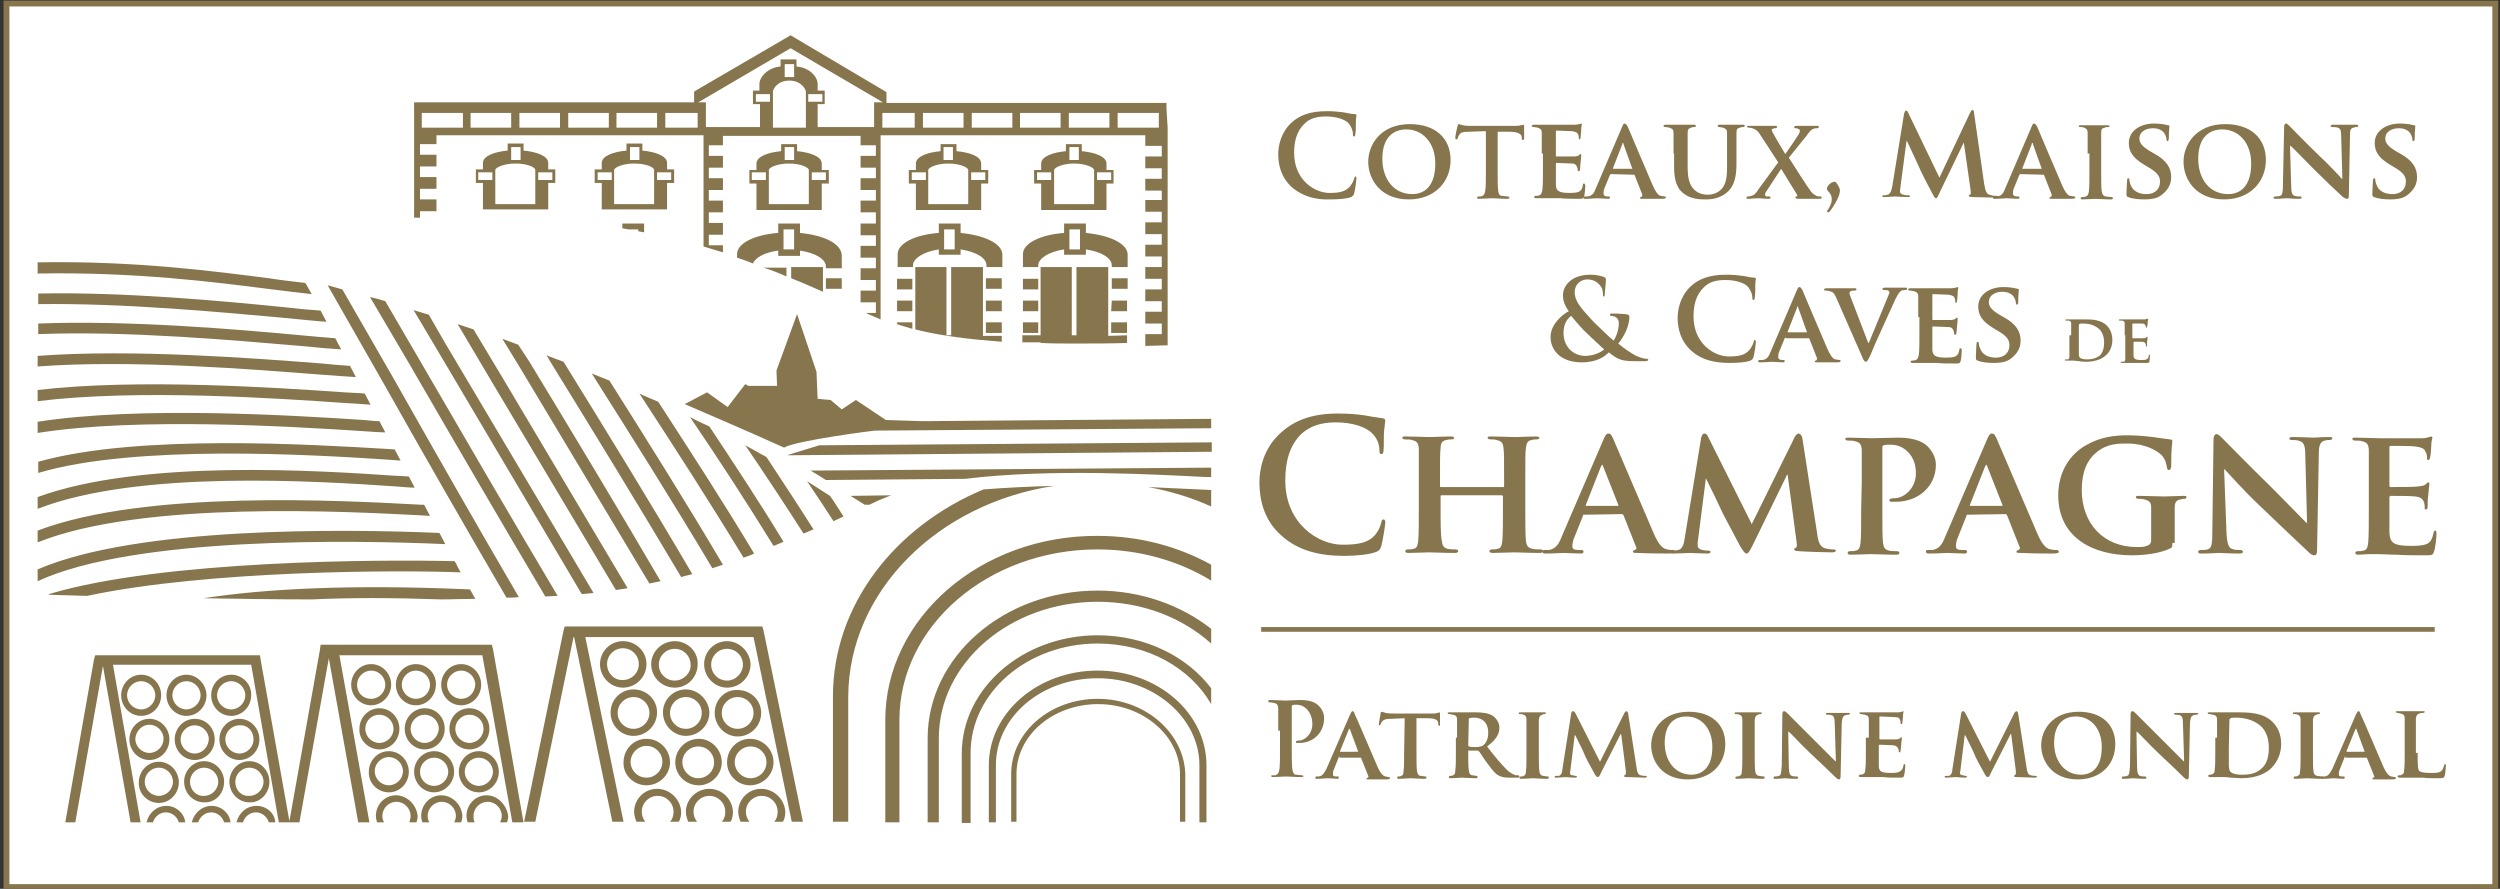 <?xml version="1.0" encoding="utf-8"?>
<!-- Generator: Adobe Illustrator 26.3.1, SVG Export Plug-In . SVG Version: 6.00 Build 0)  -->
<svg version="1.1" xmlns="http://www.w3.org/2000/svg" xmlns:xlink="http://www.w3.org/1999/xlink" x="0px" y="0px" width="425px"
	 height="151.1px" viewBox="0 0 425 151.1" style="enable-background:new 0 0 425 151.1;" xml:space="preserve">
<rect x="0" y="0" width="425" height="151.1" fill="#333333" stroke="none"/>
<style type="text/css">
	.st0{fill:#FFFFFF;stroke:#86754D;stroke-miterlimit:10;}
	.st1{fill:#86754D;}
</style>
<g id="Calque_2">
	<rect x="1.1" y="0.6" class="st0" width="423.1" height="150.2"/>
</g>
<g id="Calque_1">
	<path class="st1" d="M82.7,135.2c-1.9,0-3.4,1.6-3.4,3.5c0,0.4,0.1,0.7,0.2,1.1h1.2c-0.2-0.3-0.2-0.7-0.2-1.1
		c0-1.3,1.1-2.4,2.4-2.4s2.4,1.1,2.4,2.4c0,0.4-0.1,0.7-0.3,1.1h1.2c0.1-0.3,0.2-0.7,0.2-1.1C86.1,136.8,84.6,135.2,82.7,135.2
		 M75,135.2c-1.9,0-3.4,1.6-3.4,3.5c0,0.4,0.1,0.7,0.2,1.1H73c-0.2-0.3-0.3-0.7-0.3-1.1c0-1.3,1.1-2.4,2.4-2.4s2.4,1.1,2.4,2.4
		c0,0.4-0.1,0.7-0.3,1.1h1.2c0.1-0.3,0.2-0.7,0.2-1.1C78.5,136.8,76.9,135.2,75,135.2 M64.5,127.4c1.9,0,3.4-1.6,3.4-3.5
		s-1.5-3.5-3.4-3.5s-3.4,1.6-3.4,3.5C61,125.8,62.6,127.4,64.5,127.4 M64.5,121.5c1.3,0,2.4,1.1,2.4,2.4s-1.1,2.4-2.4,2.4
		s-2.4-1.1-2.4-2.4C62.1,122.5,63.2,121.5,64.5,121.5 M129.6,106.5H96l-0.2,0.7l-6.7,32.5H91l6.5-31.4h0.1l6.5,31.4h1.9l-6.5-31.4
		h28.6l6.5,31.4h1.9l-6.7-32.5L129.6,106.5z M67.3,135.2c-1.9,0-3.4,1.6-3.4,3.5c0,0.4,0.1,0.7,0.2,1.1h1.2
		c-0.2-0.3-0.3-0.7-0.3-1.1c0-1.3,1.1-2.4,2.4-2.4s2.4,1.1,2.4,2.4c0,0.4-0.1,0.7-0.2,1.1h1.2c0.1-0.3,0.2-0.7,0.2-1.1
		C70.8,136.8,69.2,135.2,67.3,135.2 M122.7,129.6c0-2.2-1.8-4-3.9-4c-2.2,0-4,1.8-4,4s1.8,3.9,4,3.9
		C120.9,133.5,122.7,131.7,122.7,129.6 M116,129.6c0-1.5,1.2-2.7,2.7-2.7s2.7,1.2,2.7,2.7s-1.2,2.7-2.7,2.7S116,131,116,129.6
		 M129.4,134.1c-2.2,0-3.9,1.8-3.9,3.9c0,0.6,0.2,1.2,0.4,1.7h1.5c-0.4-0.5-0.6-1.1-0.6-1.7c0-1.5,1.2-2.7,2.7-2.7s2.7,1.2,2.7,2.7
		c0,0.7-0.2,1.3-0.6,1.7h1.5c0.3-0.5,0.4-1.1,0.4-1.7C133.4,135.9,131.6,134.1,129.4,134.1 M120.6,134.1c-2.2,0-4,1.8-4,3.9
		c0,0.6,0.2,1.2,0.4,1.7h1.5c-0.4-0.5-0.6-1.1-0.6-1.7c0-1.5,1.2-2.7,2.7-2.7s2.7,1.2,2.7,2.7c0,0.7-0.2,1.3-0.6,1.7h1.5
		c0.3-0.5,0.4-1.1,0.4-1.7C124.5,135.9,122.8,134.1,120.6,134.1 M109.9,112.9c0-2.2-1.8-3.9-4-3.9s-3.9,1.8-3.9,3.9
		c0,2.2,1.8,4,3.9,4C108.1,116.9,109.9,115.1,109.9,112.9 M103.2,112.9c0-1.5,1.2-2.7,2.7-2.7s2.7,1.2,2.7,2.7s-1.2,2.7-2.7,2.7
		C104.4,115.7,103.2,114.4,103.2,112.9 M107.7,125.1c2.2,0,4-1.8,4-4s-1.8-3.9-4-3.9s-3.9,1.8-3.9,3.9
		C103.8,123.4,105.6,125.1,107.7,125.1 M107.7,118.5c1.5,0,2.7,1.2,2.7,2.7s-1.2,2.7-2.7,2.7s-2.7-1.2-2.7-2.7
		S106.2,118.5,107.7,118.5 M131.5,129.6c0-2.2-1.8-4-4-4s-3.9,1.8-3.9,4s1.8,3.9,3.9,3.9C129.7,133.5,131.5,131.7,131.5,129.6
		 M124.9,129.6c0-1.5,1.2-2.7,2.7-2.7s2.7,1.2,2.7,2.7s-1.2,2.7-2.7,2.7S124.9,131,124.9,129.6 M116.6,117.2c-2.2,0-3.9,1.8-3.9,3.9
		c0,2.2,1.8,4,3.9,4c2.2,0,4-1.8,4-4C120.5,119,118.7,117.2,116.6,117.2 M116.6,123.9c-1.5,0-2.7-1.2-2.7-2.7s1.2-2.7,2.7-2.7
		s2.7,1.2,2.7,2.7S118.1,123.9,116.6,123.9 M109.9,133.5c2.2,0,4-1.8,4-3.9c0-2.2-1.8-4-4-4s-3.9,1.8-3.9,4
		C105.9,131.7,107.7,133.5,109.9,133.5 M109.9,126.8c1.5,0,2.7,1.2,2.7,2.7s-1.2,2.7-2.7,2.7s-2.7-1.2-2.7-2.7
		C107.2,128.1,108.4,126.8,109.9,126.8 M111.7,134.1c-2.2,0-3.9,1.8-3.9,3.9c0,0.6,0.2,1.2,0.4,1.7h1.5c-0.4-0.5-0.6-1.1-0.6-1.7
		c0-1.5,1.2-2.7,2.7-2.7s2.7,1.2,2.7,2.7c0,0.7-0.2,1.3-0.6,1.7h1.5c0.3-0.5,0.4-1.1,0.4-1.7C115.7,135.9,113.9,134.1,111.7,134.1
		 M121.5,121.2c0,2.2,1.8,4,3.9,4c2.2,0,4-1.8,4-4s-1.8-3.9-4-3.9C123.2,117.2,121.5,119,121.5,121.2 M128.1,121.2
		c0,1.5-1.2,2.7-2.7,2.7s-2.7-1.2-2.7-2.7s1.2-2.7,2.7-2.7S128.1,119.7,128.1,121.2 M123.6,109c-2.2,0-3.9,1.8-3.9,3.9
		c0,2.2,1.8,4,3.9,4c2.2,0,4-1.8,4-4C127.5,110.8,125.7,109,123.6,109 M123.6,115.7c-1.5,0-2.7-1.2-2.7-2.7s1.2-2.7,2.7-2.7
		s2.7,1.2,2.7,2.7C126.3,114.4,125.1,115.7,123.6,115.7 M114.7,109c-2.2,0-4,1.8-4,3.9c0,2.2,1.8,4,4,4s3.9-1.8,3.9-4
		C118.7,110.8,116.9,109,114.7,109 M114.7,115.7c-1.5,0-2.7-1.2-2.7-2.7s1.2-2.7,2.7-2.7s2.7,1.2,2.7,2.7
		C117.5,114.4,116.2,115.7,114.7,115.7 M27,136.5c1.9,0,3.4-1.6,3.4-3.5s-1.5-3.5-3.4-3.5s-3.4,1.6-3.4,3.5
		C23.5,134.9,25.1,136.5,27,136.5 M27,130.5c1.3,0,2.4,1.1,2.4,2.4s-1.1,2.4-2.4,2.4s-2.4-1.1-2.4-2.4S25.7,130.5,27,130.5
		 M45.8,132.9c0-1.9-1.5-3.5-3.4-3.5S39,131,39,132.9s1.5,3.5,3.4,3.5C44.2,136.5,45.8,134.9,45.8,132.9 M40,132.9
		c0-1.3,1.1-2.4,2.4-2.4s2.4,1.1,2.4,2.4s-1.1,2.4-2.4,2.4C41,135.4,40,134.3,40,132.9 M31.7,114.7c-1.9,0-3.4,1.6-3.4,3.5
		s1.5,3.5,3.4,3.5s3.4-1.6,3.4-3.5S33.5,114.7,31.7,114.7 M31.7,120.6c-1.3,0-2.4-1.1-2.4-2.4s1.1-2.4,2.4-2.4s2.4,1.1,2.4,2.4
		S32.9,120.6,31.7,120.6 M66.5,116.4c0-1.9-1.5-3.5-3.4-3.5s-3.4,1.6-3.4,3.5s1.5,3.5,3.4,3.5C64.9,119.9,66.5,118.3,66.5,116.4
		 M60.7,116.4c0-1.3,1.1-2.4,2.4-2.4s2.4,1.1,2.4,2.4s-1.1,2.4-2.4,2.4C61.7,118.8,60.7,117.8,60.7,116.4 M33.1,122.2
		c-1.9,0-3.4,1.6-3.4,3.5s1.5,3.5,3.4,3.5s3.4-1.6,3.4-3.5C36.5,123.7,35,122.2,33.1,122.2 M33.1,128.1c-1.3,0-2.4-1.1-2.4-2.4
		s1.1-2.4,2.4-2.4s2.4,1.1,2.4,2.4C35.4,127,34.4,128.1,33.1,128.1 M37.3,125.7c0,1.9,1.5,3.5,3.4,3.5s3.4-1.6,3.4-3.5
		s-1.5-3.5-3.4-3.5C38.9,122.2,37.3,123.7,37.3,125.7 M43.1,125.7c0,1.3-1.1,2.4-2.4,2.4s-2.4-1.1-2.4-2.4s1.1-2.4,2.4-2.4
		C42.1,123.2,43.1,124.3,43.1,125.7 M179.2,82.6c-4,0.1-8.1,0.3-12,0.6c-15.1,6.3-25.6,19.7-25.6,35.2v21.3h2.6v-21.3
		C144.3,100.5,159.4,85.6,179.2,82.6 M28.3,137c-1.7,0-3,1.2-3.4,2.8H26c0.3-1,1.2-1.7,2.2-1.7s1.9,0.7,2.2,1.7h1.1
		C31.3,138.2,29.9,137,28.3,137 M157.7,125.5v14.3h1.9v-14.3c0-12.8,12.1-23.2,27-23.2c7.6,0,14.4,2.7,19.3,7.1v-2.5
		c-5.1-4-11.9-6.5-19.3-6.5C170.6,100.4,157.7,111.7,157.7,125.5 M186.6,108c-12.7,0-23.1,9-23.1,20.1v11.8h1.5V128
		c0-10.3,9.7-18.6,21.6-18.6c8.5,0,15.8,4.2,19.3,10.3V117C201.8,111.6,194.7,108,186.6,108 M150.5,122.4v17.4h2.4v-17.4
		c0-16,15.1-29,33.7-29c7.2,0,13.9,2,19.3,5.3V96c-5.6-3.1-12.2-4.9-19.3-4.9C166.7,91,150.5,105.1,150.5,122.4 M195.2,82.8
		c3.8,0.7,7.4,1.8,10.7,3.3v-2.8C203.4,83.2,199.7,83,195.2,82.8 M186.6,118.8c-8.1,0-14.7,5.7-14.7,12.8v8.1h0.9v-8.1
		c0-6.6,6.2-11.9,13.9-11.9c7.6,0,13.9,5.4,13.9,11.9v8.1h0.9v-8.1C201.3,124.6,194.7,118.8,186.6,118.8 M186.6,114
		c-10.2,0-18.5,7.2-18.5,16.1v9.7h1.2v-9.7c0-8.2,7.7-14.8,17.3-14.8c9.5,0,17.3,6.7,17.3,14.8v9.7h1.2v-9.7
		C205.1,121.2,196.8,114,186.6,114 M39.3,114.7c-1.9,0-3.4,1.6-3.4,3.5s1.5,3.5,3.4,3.5s3.4-1.6,3.4-3.5
		C42.8,116.3,41.2,114.7,39.3,114.7 M39.3,120.6c-1.3,0-2.4-1.1-2.4-2.4s1.1-2.4,2.4-2.4s2.4,1.1,2.4,2.4S40.6,120.6,39.3,120.6
		 M70.7,112.9c-1.9,0-3.4,1.6-3.4,3.5s1.5,3.5,3.4,3.5s3.4-1.6,3.4-3.5C74.2,114.5,72.6,112.9,70.7,112.9 M70.7,118.8
		c-1.3,0-2.4-1.1-2.4-2.4s1.1-2.4,2.4-2.4s2.4,1.1,2.4,2.4C73.1,117.8,72,118.8,70.7,118.8 M77.2,131.2c0-1.9-1.5-3.5-3.4-3.5
		s-3.4,1.6-3.4,3.5s1.5,3.5,3.4,3.5C75.6,134.7,77.2,133.1,77.2,131.2 M71.4,131.2c0-1.3,1.1-2.4,2.4-2.4s2.4,1.1,2.4,2.4
		s-1.1,2.4-2.4,2.4C72.4,133.6,71.4,132.5,71.4,131.2 M72.2,120.4c-1.9,0-3.4,1.6-3.4,3.5s1.5,3.5,3.4,3.5s3.4-1.6,3.4-3.5
		C75.6,121.9,74.1,120.4,72.2,120.4 M72.2,126.3c-1.3,0-2.4-1.1-2.4-2.4s1.1-2.4,2.4-2.4s2.4,1.1,2.4,2.4
		C74.5,125.2,73.5,126.3,72.2,126.3 M43.6,137c-1.7,0-3,1.2-3.4,2.8h1.1c0.3-1,1.2-1.7,2.2-1.7s1.9,0.7,2.2,1.7h1.1
		C46.7,138.2,45.3,137,43.6,137 M84.8,131.2c0-1.9-1.5-3.5-3.4-3.5s-3.4,1.6-3.4,3.5s1.5,3.5,3.4,3.5S84.8,133.1,84.8,131.2
		 M79,131.2c0-1.3,1.1-2.4,2.4-2.4s2.4,1.1,2.4,2.4s-1.1,2.4-2.4,2.4S79,132.5,79,131.2 M76.4,123.9c0,1.9,1.5,3.5,3.4,3.5
		s3.4-1.6,3.4-3.5s-1.5-3.5-3.4-3.5S76.4,121.9,76.4,123.9 M82.2,123.9c0,1.3-1.1,2.4-2.4,2.4s-2.4-1.1-2.4-2.4s1.1-2.4,2.4-2.4
		S82.2,122.5,82.2,123.9 M78.4,112.9c-1.9,0-3.4,1.6-3.4,3.5s1.5,3.5,3.4,3.5s3.4-1.6,3.4-3.5S80.3,112.9,78.4,112.9 M78.4,118.8
		c-1.3,0-2.4-1.1-2.4-2.4s1.1-2.4,2.4-2.4s2.4,1.1,2.4,2.4C80.7,117.8,79.7,118.8,78.4,118.8 M27.4,118.2c0-1.9-1.5-3.5-3.4-3.5
		s-3.4,1.6-3.4,3.5s1.5,3.5,3.4,3.5S27.4,120.1,27.4,118.2 M21.6,118.2c0-1.3,1.1-2.4,2.4-2.4s2.4,1.1,2.4,2.4s-1.1,2.4-2.4,2.4
		S21.6,119.5,21.6,118.2 M36,137c-1.7,0-3,1.2-3.4,2.8h1.1c0.3-1,1.2-1.7,2.2-1.7s1.9,0.7,2.2,1.7h1.1C39,138.2,37.6,137,36,137
		 M38.1,132.9c0-1.9-1.5-3.5-3.4-3.5s-3.4,1.6-3.4,3.5s1.5,3.5,3.4,3.5C36.6,136.5,38.1,134.9,38.1,132.9 M32.3,132.9
		c0-1.3,1.1-2.4,2.4-2.4s2.4,1.1,2.4,2.4s-1.1,2.4-2.4,2.4C33.4,135.4,32.3,134.3,32.3,132.9 M83.6,109.6H54.5l-0.1,0.8l-5.2,29.2
		l-4.9-27.5l-0.1-0.7h-28L16,112l-4.9,27.8h1.7l4.7-26.6l4.7,26.6h1.7L19.2,113h23.5l4.7,26.8h3.5l5-27.9l5,27.9h1.9l-5.1-28.4H82
		l5.1,28.4H89l-5.2-29.5L83.6,109.6z M25.4,129.2c1.9,0,3.4-1.6,3.4-3.5s-1.5-3.5-3.4-3.5s-3.4,1.6-3.4,3.5S23.5,129.2,25.4,129.2
		 M25.4,123.2c1.3,0,2.4,1.1,2.4,2.4s-1.1,2.4-2.4,2.4s-2.4-1.1-2.4-2.4C23.1,124.3,24.1,123.2,25.4,123.2 M66.1,134.7
		c1.9,0,3.4-1.6,3.4-3.5s-1.5-3.5-3.4-3.5s-3.4,1.6-3.4,3.5C62.6,133.1,64.2,134.7,66.1,134.7 M66.1,128.7c1.3,0,2.4,1.1,2.4,2.4
		s-1.1,2.4-2.4,2.4s-2.4-1.1-2.4-2.4S64.8,128.7,66.1,128.7 M140.4,81.6l23.7-0.2c14.6-1.8,32.9-0.7,41-0.3h0.8v-1.6L137.8,80
		C138.7,80.5,139.6,81.1,140.4,81.6 M156.8,71.6c-0.2,0-6.2-0.2-6.2-0.2l-5.1-3.4l-2.4,1.6l-1.9-1.6l-2.2-0.2l-0.2-4.6l-3.3-9.8
		L132,63l0.1,2.6h-4.9l-0.5-0.3l-3,3.9l-3.5-2.5l-3.8,2c0.2,0.1,11.7,5,16.9,7.4c1.8-1.2,15.9-3,15.6-2.9l57-0.4v-1.6L156.8,71.6z
		 M147,85.8h0.8c0.7-0.3,1.4-0.7,2.2-1l1.5-0.6l-6.9,0.1L147,85.8z M133.8,77.4l72.2-0.6v-1.6l-66.7,0.5
		C137.4,76.3,135.6,76.8,133.8,77.4 M58.5,68.5c1.8,0.1,3.3,0.2,4.5,0.3c-0.3-0.6-0.7-1.3-1-1.9c-1-0.1-2.1-0.1-3.4-0.2
		c-11.5-0.8-35.2-2.4-52.2-0.4v1.9C23.3,66.1,47,67.7,58.5,68.5 M61.8,73.3c1.5,0.1,2.7,0.2,3.7,0.2c-0.3-0.6-0.7-1.3-1-1.9
		c-0.8,0-1.6-0.1-2.6-0.2C49.6,70.6,23.7,69,6.4,71.7v1.9C23.4,70.9,49.5,72.5,61.8,73.3 M65.3,78.1l2.8,0.2c-0.3-0.6-0.7-1.3-1-1.9
		l-1.6-0.1c-12.1-0.7-42-2.6-59,2.2v1.9C22.9,75.5,53.1,77.3,65.3,78.1 M67.4,82.7c1.2,0.1,2.3,0.2,3.1,0.2c-0.3-0.6-0.7-1.3-1-1.9
		c-0.6,0-1.2-0.1-2-0.1C54.2,80,24.1,78,6.4,84.5v2C23.6,79.8,54.1,81.8,67.4,82.7 M54.7,63.7c2.4,0.2,4.4,0.3,5.8,0.4
		c-0.3-0.6-0.7-1.3-1-1.9c-1.3-0.1-2.9-0.2-4.7-0.4c-11.6-0.9-32.3-2.5-48.4-1.3v1.8C22.4,61.1,43.1,62.8,54.7,63.7 M78.3,97.3
		c-0.3-0.6-0.7-1.3-1-1.9c-12.6-0.3-49.7-0.2-69,5.6v0.1c2,0.1,4.2,0.1,6.5,0.2C35.5,96.9,68.1,96.9,78.3,97.3 M75.7,92.5
		c-0.3-0.6-0.7-1.3-1-1.9c-16.4-0.7-51.5-1.1-68.3,6.2v2C22.8,91.2,59.8,91.8,75.7,92.5 M34.6,101.7c5.9,0.1,12.2,0.2,18.4,0.2
		c6.4-0.3,13.7-0.3,22,0c2,0,3.9-0.1,5.8-0.1c-0.3-0.5-0.6-1.1-0.9-1.6C59.5,99.3,45,100.1,34.6,101.7 M51,58.8c3,0.3,5.4,0.5,7,0.6
		c-0.3-0.6-0.7-1.3-1-1.9c-1.5-0.1-3.5-0.3-5.8-0.5c-10.7-1-29.3-2.6-44.7-2v1.8C21.7,56.2,40.3,57.9,51,58.8 M47.9,54
		c3.2,0.3,5.9,0.6,7.6,0.7c-0.3-0.6-0.7-1.3-1-1.9c-1.6-0.1-3.8-0.3-6.4-0.6c-10-1-26.9-2.6-41.6-2.3v1.8C21,51.5,37.9,53.1,47.9,54
		 M45.5,49.1c3.1,0.4,5.7,0.7,7.5,0.9c-0.4-0.6-0.7-1.3-1.1-1.9c-1.6-0.2-3.7-0.4-6.2-0.8c-8.7-1.1-22.5-3-39.3-2.7v1.9
		C23.1,46.2,36.8,48,45.5,49.1 M71.4,87.6l1.7,0.1c-0.3-0.6-0.7-1.3-1-1.9h-0.6c-13.1-0.7-46.7-2.6-65.1,4.4v2
		C24.3,85,59.6,87,71.4,87.6 M58.2,49.2c-0.8-0.2-1.7-0.5-2.5-0.7l9.7,17c6.7,11.9,13.7,24.1,20.7,36.1c0.7,0,1.4,0,2.1-0.1
		C81,89.2,73.9,76.7,67,64.5L58.2,49.2z M108.7,66.9c6,9.2,12,18.5,17.7,27.9c0.6-0.2,1.2-0.4,1.8-0.7c-5.2-8.7-10.8-17.3-16.3-25.8
		C110.8,67.8,109.7,67.4,108.7,66.9 M141.1,84.3c-1.3-0.8-2.6-1.7-3.9-2.5c1.5,2.2,3,4.5,4.5,6.8c0.6-0.3,1.1-0.5,1.7-0.8
		C142.6,86.6,141.9,85.4,141.1,84.3 M100.6,63.5c6.9,10.9,13.9,22,20.5,33.1l1.8-0.6c-6.2-10.5-12.8-21-19.3-31.3L100.6,63.5z
		 M126.7,75.7c3.4,5,6.7,10,9.9,15c0.6-0.2,1.1-0.5,1.7-0.7c-2.6-4.1-5.3-8.2-8-12.3C129.1,77,127.9,76.4,126.7,75.7 M117.3,70.9
		c4.9,7.2,9.7,14.6,14.2,21.9c0.6-0.2,1.2-0.5,1.7-0.7c-4-6.6-8.3-13.1-12.6-19.6C119.5,72,118.4,71.5,117.3,70.9 M92.9,60.4
		c0.2,0.3,0.4,0.6,0.6,1c7.4,12,15,24.4,22.3,36.7c0.6-0.2,1.2-0.3,1.9-0.5c-7.1-12.1-14.6-24.3-21.9-36.1
		C94.8,61.1,93.8,60.8,92.9,60.4 M65.5,51.2c-0.9-0.3-1.7-0.5-2.6-0.7l7,11.9c7.4,12.8,15.1,26,22.8,39c0.7,0,1.4-0.1,2.1-0.1
		C86.9,88,79.1,74.6,71.5,61.5L65.5,51.2z M72.9,53.5c-0.9-0.3-1.8-0.5-2.6-0.8l3.8,6.4L98.9,101c0.7-0.1,1.4-0.1,2-0.2L75.6,58.2
		L72.9,53.5z M88.1,58.6c-0.9-0.3-1.8-0.7-2.7-1l3,4.9c7.2,12,14.7,24.5,22,36.7c0.6-0.1,1.3-0.3,1.9-0.4
		C105,86.3,97.4,73.7,90,61.5L88.1,58.6z M80.5,56l-2.7-0.9l6.1,10.3l20.8,34.9c0.7-0.1,1.3-0.2,2-0.3L85.6,64.5L80.5,56z
		 M113.4,27.7c0-1.2-2-1.9-4.2-2.1v-1.2h-2.7v1.2c-2.2,0.2-4.2,0.9-4.2,2.1v1.1h-1.2v2.3h1.2v4.5h11.1v-4.5h1.2v-2.3h-1.2
		L113.4,27.7z M107.1,25h1.6v2.2h-1.6V25z M104,30.6h-2.4v-1.3h2.4V30.6z M104.4,34.7v-5.8c0-0.4,1.4-1.1,3.4-1.1s3.4,0.6,3.4,1.1
		v5.8H104.4z M114.1,30.6h-2.4v-1.3h2.4V30.6z M198.3,18.5v-1h-47.6v-1.8l-0.1-0.1L134.4,6l-16.3,9.5l-0.1,0.1v1.8H70.4V37h1v-1.1
		h2.8v-2h-2.8v-1.8h2.8v-2h-2.8v-1.8h2.8v-2h-2.8v-1.8h2.8V23h45.4v18.9c1.1,0.3,2.2,0.7,3.3,1v-1.2h-2.4v-1.8h2.4v-2h-2.4v-1.8h2.4
		v-2h-2.4v-1.8h2.4v-2h-2.4v-1.8h2.4v-2h-2.4v-1.8h2.4v-1.6h23.4v1.6h2.6v1.8h-2.6v2h2.6v1.8h-2.6v2h2.6v1.8h-2.6v2h2.6V38h-2.6v2
		h2.6v1.8h-2.6v2h2.6v1.8h-2.6v2h2.6v1.8h-2.6v2h2.6v1.8h-1.7c0.8,0.4,1.6,0.7,2.5,1.1V23h45v1.8h2.8v1.8h-2.8v2h2.8v1.8h-2.8v2h2.8
		V34h-2.8v2h2.8v1.8h-2.8v2h2.8v1.8h-2.8v2h2.8v1.8h-2.8v2h2.8v1.8h-2.8v2h2.8V53h-2.8v2h2.8v1.8h-2.8v2h0.2c1.2,0,2.4-0.1,3.6-0.1
		v-37L198.3,18.5z M78.7,21.7h-7v-2.5h7V21.7z M87,21.7h-7v-2.5h6.9v2.5H87z M95.2,21.7h-6.9v-2.5h6.9V21.7z M103.5,21.7h-6.9v-2.5
		h6.9V21.7z M111.7,21.7h-6.9v-2.5h6.9V21.7z M118.6,21.7h-5.5v-2.5h5.5V21.7z M130.9,17.3h-2.4V16h2.4V17.3z M131.4,21.7v-6.1
		c0-0.4,0.7-1.9,2.8-1.9c2,0,2.8,1.5,2.8,1.9v6.1H131.4z M133.4,10.9h1.6v2.2h-1.6V10.9z M148.6,17.4v4.2H139v-3.9h1.2v-2.3H139
		v-1.1c0-1.2-1.3-2.8-3.6-3v-1.2h-2.7v1.2c-2.2,0.2-3.6,1.8-3.6,3v1.1H128v2.3h1.2v3.9H120v-4.2h-1.3l15.7-9.2l15.7,9.2H148.6z
		 M137.4,16h2.4v1.3h-2.4V16z M155.5,21.7H150v-2.5h5.5V21.7z M163.8,21.7h-6.9v-2.5h6.9V21.7z M172.1,21.7h-6.9v-2.5h6.9V21.7z
		 M180.3,21.7h-6.9v-2.5h6.9V21.7z M188.6,21.7h-6.9v-2.5h6.9V21.7z M197,21.7h-7v-2.5h7V21.7z M105.7,38.8c0.4,0.1,0.8,0.1,1.2,0.2
		h1.6v0.3c0.3,0.1,0.6,0.1,1,0.2V38h-3.7v0.8H105.7z M140.4,49.1h2.7v-1.8h-2.7V49.1z M132.8,24.5v1.2c-2.2,0.2-4.2,0.9-4.2,2.1v1.1
		h-1.2v2.3h1.2v4.5h11.1v-4.5h1.2v-2.3h-1.2v-1.1c0-1.2-2-1.9-4.2-2.1v-1.2L132.8,24.5z M133.4,25h1.6v2.2h-1.6V25z M130.2,30.6
		h-2.4v-1.3h2.4V30.6z M138,29.3h2.4v1.3H138V29.3z M137.5,28.9v5.8h-6.8v-5.8c0-0.4,1.4-1.1,3.4-1.1
		C136.2,27.8,137.5,28.5,137.5,28.9 M133.7,47v-1.5h-3.9C131.1,45.9,132.4,46.4,133.7,47 M93.2,27.7c0-1.2-2-1.9-4.2-2.1v-1.2h-2.7
		v1.2c-2.2,0.2-4.2,0.9-4.2,2.1v1.1h-1.2v2.3h1.2v4.5h11.1v-4.5h1.2v-2.3h-1.2L93.2,27.7z M86.9,25h1.6v2.2h-1.6V25z M83.7,30.6
		h-2.4v-1.3h2.4V30.6z M84.2,34.7v-5.8c0-0.4,1.4-1.1,3.4-1.1s3.4,0.6,3.4,1.1v5.8H84.2z M93.9,30.6h-2.4v-1.3h2.4V30.6z
		 M184.6,39.6V38h-3.7v1.6c-4.1,0.3-7,1.8-7,3.6v2.2h2.6v-0.3c0-1.1,1.7-2.3,4.4-2.7v0.9h3.7v-0.9c2.7,0.4,4.4,1.5,4.4,2.7v0.3h2.7
		v-2.2C191.6,41.4,188.7,40,184.6,39.6 M183.6,42.4h-1.8V39h1.8V42.4z M134.5,47.3c1.8,0.7,3.6,1.5,5.4,2.3v-4.2h-5.4V47.3z
		 M155.1,47.4h-2.6v1.8h2.6V47.4z M173.9,47.4v1.8h2.6v-1.8H173.9z M173.9,51.1v1.8h2.6v-1.8H173.9z M152.5,54.8v0.3
		c0.8,0.3,1.7,0.5,2.6,0.8v-1.1H152.5z M188.4,57.1V45.4H183V57h-0.8V45.4h-5.3V57h-3.1v1.2h3.1v0.1c1.8,0.1,3.6,0.1,5.3,0.1h0.8
		c3,0,5.9,0,8.6-0.1V57L188.4,57.1L188.4,57.1z M181.2,24.5v1.2c-2.2,0.2-4.2,0.9-4.2,2.1v1.1h-1.2v2.3h1.2v4.5h11.1v-4.5h1.2v-2.3
		h-1.2v-1.1c0-1.2-2-1.9-4.2-2.1v-1.2H181.2z M181.8,25h1.6v2.2h-1.6V25z M178.7,30.6h-2.4v-1.3h2.4V30.6z M186.5,29.3h2.4v1.3h-2.4
		V29.3z M186,28.9v5.8h-6.8v-5.8c0-0.4,1.4-1.1,3.4-1.1S186,28.5,186,28.9 M188.9,52.9h2.7v-1.8H189L188.9,52.9z M189,49.1h2.7v-1.8
		H189V49.1z M191.6,54.8h-2.7v1.8h2.7V54.8z M167.1,57.1V45.4h-5.4V57h-0.8V45.4h-5.3V56c4.3,1.1,9.4,1.7,14.7,2.1v-1L167.1,57.1z
		 M159.9,24.5v1.2c-2.2,0.2-4.2,0.9-4.2,2.1v1.1h-1.2v2.3h1.2v4.5h11.1v-4.5h1.2v-2.3h-1.2v-1.1c0-1.2-1.9-1.9-4.2-2.1v-1.2H159.9z
		 M160.4,25h1.6v2.2h-1.6V25z M157.3,30.6H155v-1.3h2.4v1.3H157.3z M165.1,29.3h2.4v1.3h-2.4V29.3z M164.6,28.9v5.8h-6.8v-5.8
		c0-0.4,1.4-1.1,3.4-1.1C163.3,27.8,164.6,28.5,164.6,28.9 M173.9,56.6h2.6v-1.8h-2.6V56.6z M136,39.6V38h-3.7v1.6
		c-4.1,0.3-7,1.8-7,3.6v0.6c0.9,0.3,1.8,0.6,2.7,1c0.4-1,2-1.9,4.3-2.2v0.9h3.7v-0.9c2.7,0.4,4.4,1.5,4.4,2.7v0.3h2.7v-2.2
		C143,41.4,140.1,40,136,39.6 M135,42.4h-1.8V39h1.8V42.4z M163.3,39.6V38h-3.7v1.6c-4.1,0.3-7,1.8-7,3.6v2.2h2.6v-0.3
		c0-1.1,1.7-2.3,4.4-2.7v0.9h3.7v-0.9c2.7,0.4,4.4,1.5,4.4,2.7v0.3h2.7v-2.2C170.3,41.4,167.4,40,163.3,39.6 M162.3,42.4h-1.8V39
		h1.8V42.4z M167.6,49.1h2.7v-1.8h-2.7V49.1z M155.1,51.1h-2.6v1.8h2.6V51.1z M167.6,52.9h2.7v-1.8h-2.7V52.9z M170.3,54.8h-2.7v1.8
		h2.7V54.8z"/>
	<path class="st1" d="M214.4,106.6h199.5v0.8H214.4L214.4,106.6z"/>
	<path class="st1" d="M217.3,124.2v-3.7c0-0.6-0.2-0.9-0.7-1c-0.1,0-0.4-0.1-0.7-0.1c-0.2,0-0.3,0-0.3-0.2c0-0.1,0.1-0.2,0.4-0.2
		c0.9,0,2,0.1,2.5,0.1c0.7,0,1.7-0.1,2.5-0.1c2.2,0,2.9,0.7,3.2,1c0.4,0.4,0.9,1.1,0.9,2.1c0,2.4-1.8,4.2-4.2,4.2h-0.4
		c-0.1,0-0.2,0-0.2-0.2c0-0.1,0.1-0.2,0.5-0.2c1,0,2.3-1.1,2.3-2.8c0-0.6-0.1-1.7-1-2.6c-0.6-0.6-1.3-0.7-1.7-0.7
		c-0.3,0-0.5,0-0.7,0.1c-0.1,0-0.1,0.1-0.1,0.3v6.9c0,1.6,0,3,0.1,3.7c0.1,0.5,0.2,0.9,0.7,0.9c0.2,0,0.6,0.1,0.9,0.1
		c0.2,0,0.3,0.1,0.3,0.1c0,0.1-0.1,0.2-0.3,0.2c-1.1,0-2.2-0.1-2.7-0.1c-0.4,0-1.5,0.1-2.2,0.1c-0.2,0-0.3-0.1-0.3-0.2
		s0.1-0.1,0.3-0.1c0.3,0,0.5,0,0.6-0.1c0.3-0.1,0.4-0.4,0.5-0.9c0.1-0.7,0.1-2.1,0.1-3.7v-2.9L217.3,124.2z M227.7,128.6
		c-0.1,0-0.1,0-0.1,0.1l-0.8,2c-0.2,0.4-0.2,0.7-0.2,0.9c0,0.3,0.1,0.4,0.6,0.4h0.2c0.2,0,0.2,0.1,0.2,0.2s-0.1,0.2-0.2,0.2
		c-0.5,0-1.2-0.1-1.7-0.1c-0.2,0-1,0.1-1.8,0.1c-0.2,0-0.3,0-0.3-0.2c0-0.1,0.1-0.2,0.2-0.2h0.4c0.7-0.1,0.9-0.6,1.3-1.3l4-9.2
		c0.2-0.4,0.3-0.6,0.4-0.6c0.2,0,0.3,0.1,0.4,0.5c0.4,0.8,2.9,6.7,3.9,9c0.6,1.3,1,1.5,1.3,1.6c0.2,0,0.4,0.1,0.6,0.1
		c0.1,0,0.2,0.1,0.2,0.2s-0.1,0.2-0.7,0.2h-2.9c-0.3,0-0.4,0-0.4-0.1s0-0.1,0.2-0.2c0.1,0,0.2-0.2,0.1-0.3l-1.2-3
		c0-0.1-0.1-0.1-0.2-0.1h-3.5V128.6z M230.9,127.8C231,127.8,231,127.7,230.9,127.8l-1.4-3.8c0-0.1,0-0.1-0.1-0.1s-0.1,0.1-0.1,0.1
		l-1.5,3.7c0,0.1,0,0.1,0.1,0.1L230.9,127.8z M238.8,122.1l-2.3,0.1c-0.9,0-1.2,0.1-1.5,0.4c-0.2,0.2-0.2,0.4-0.3,0.5
		c0,0.1-0.1,0.2-0.2,0.2s-0.1-0.1-0.1-0.2c0-0.2,0.3-1.7,0.3-1.8c0-0.2,0.1-0.3,0.2-0.3s0.3,0.1,0.7,0.2s1,0.1,1.5,0.1h6.2
		c0.5,0,0.8,0,1-0.1c0.2,0,0.4-0.1,0.4-0.1c0.1,0,0.1,0.1,0.1,0.3v1.8c0,0.2-0.1,0.2-0.1,0.2c-0.1,0-0.2-0.1-0.2-0.3v-0.2
		c0-0.4-0.4-0.8-1.8-0.8h-1.9v5.9c0,1.3,0,2.5,0.1,3.1c0.1,0.4,0.1,0.7,0.6,0.8c0.2,0,0.6,0.1,0.8,0.1s0.2,0.1,0.2,0.2
		s-0.1,0.2-0.3,0.2c-1,0-2-0.1-2.4-0.1c-0.3,0-1.4,0.1-2,0.1c-0.2,0-0.3-0.1-0.3-0.2s0.1-0.2,0.2-0.2c0.2,0,0.4,0,0.5-0.1
		c0.3-0.1,0.4-0.3,0.4-0.8c0.1-0.6,0.1-1.8,0.1-3.1L238.8,122.1L238.8,122.1z M247.7,125.4v-3.1c0-0.5-0.2-0.7-0.7-0.8
		c-0.1,0-0.4-0.1-0.6-0.1s-0.3-0.1-0.3-0.2s0.1-0.1,0.3-0.1h4.5c1,0,2.1,0.1,2.9,0.6c0.4,0.3,1.1,1,1.1,2c0,1.1-0.6,2.1-2.1,3.2
		c1.3,1.7,2.4,3,3.3,3.9c0.8,0.8,1.4,0.9,1.6,1h0.4c0.1,0,0.2,0.1,0.2,0.2s-0.1,0.2-0.3,0.2h-1.4c-0.8,0-1.3-0.1-1.7-0.3
		c-0.7-0.3-1.2-1-2.1-2.2c-0.6-0.8-1.2-1.8-1.4-2c-0.1-0.1-0.2-0.1-0.3-0.1h-1.4c-0.1,0-0.1,0-0.1,0.1v0.2c0,1.4,0,2.5,0.1,3.1
		c0.1,0.4,0.1,0.7,0.6,0.8c0.2,0,0.6,0.1,0.7,0.1s0.2,0.1,0.2,0.2s-0.1,0.2-0.3,0.2c-0.9,0-2.1-0.1-2.4-0.1s-1.3,0.1-1.9,0.1
		c-0.2,0-0.3-0.1-0.3-0.2s0.1-0.2,0.2-0.2c0.2,0,0.4,0,0.5-0.1c0.3-0.1,0.4-0.3,0.4-0.8c0.1-0.6,0.1-1.8,0.1-3.1v-2.5L247.7,125.4z
		 M249.6,126.6c0,0.2,0,0.2,0.1,0.3c0.3,0.1,0.8,0.1,1.2,0.1c0.6,0,0.8-0.1,1.1-0.2c0.5-0.3,1-1,1-2.2c0-2.1-1.4-2.6-2.3-2.6
		c-0.4,0-0.7,0-0.9,0.1c-0.1,0-0.1,0.1-0.1,0.2L249.6,126.6L249.6,126.6z"/>
	<path class="st1" d="M259.5,125.4v-3.1c0-0.5-0.2-0.7-0.5-0.8c-0.2-0.1-0.4-0.1-0.6-0.1s-0.2,0-0.2-0.2c0-0.1,0.1-0.1,0.4-0.1h3.9
		c0.2,0,0.3,0,0.3,0.1s-0.1,0.2-0.2,0.2c-0.2,0-0.3,0-0.4,0.1c-0.4,0.1-0.5,0.3-0.6,0.8v5.7c0,1.4,0,2.6,0.1,3.2
		c0.1,0.4,0.2,0.6,0.6,0.7c0.2,0,0.6,0.1,0.8,0.1s0.2,0.1,0.2,0.2s-0.1,0.2-0.3,0.2c-1,0-2-0.1-2.4-0.1c-0.3,0-1.4,0.1-2,0.1
		c-0.2,0-0.3-0.1-0.3-0.2s0.1-0.2,0.2-0.2c0.2,0,0.4,0,0.5-0.1c0.3-0.1,0.4-0.3,0.4-0.7c0.1-0.6,0.1-1.8,0.1-3.2V125.4z
		 M267.1,121.3c0-0.2,0.2-0.4,0.3-0.4c0.2,0,0.3,0.1,0.5,0.5l4.1,8.1l4.1-8.2c0.1-0.2,0.3-0.4,0.4-0.4s0.3,0.2,0.3,0.5l1.4,9
		c0.1,0.9,0.3,1.3,0.7,1.4s0.7,0.1,0.9,0.1c0.1,0,0.2,0.1,0.2,0.1c0,0.1-0.2,0.2-0.4,0.2c-0.4,0-2.5-0.1-3.1-0.1
		c-0.4,0-0.4-0.1-0.4-0.2s0.1-0.1,0.2-0.2c0.1,0,0.1-0.2,0.1-0.6l-0.8-6.3h-0.1l-3.3,6.5c-0.3,0.7-0.4,0.8-0.6,0.8s-0.4-0.3-0.6-0.7
		c-0.4-0.7-1.6-2.9-1.7-3.3c-0.1-0.3-1-2.1-1.5-3.1h-0.1l-0.7,5.7c0,0.3-0.1,0.4-0.1,0.7s0.2,0.4,0.5,0.4c0.3,0.1,0.4,0.1,0.5,0.1
		s0.2,0.1,0.2,0.1c0,0.1-0.1,0.2-0.4,0.2c-0.6,0-1.3-0.1-1.6-0.1s-1,0.1-1.5,0.1c-0.2,0-0.3,0-0.3-0.2c0-0.1,0.1-0.1,0.2-0.1h0.5
		c0.4-0.1,0.6-0.6,0.6-1.1L267.1,121.3z M280.7,126.7c0-2.5,1.8-5.7,6.4-5.7c3.8,0,6.2,2.1,6.2,5.5s-2.4,6-6.4,6
		C282.5,132.5,280.7,129.3,280.7,126.7 M291.1,127c0-3.2-1.9-5.2-4.4-5.2c-1.7,0-3.7,0.9-3.7,4.5c0,3,1.7,5.4,4.6,5.4
		C288.6,131.7,291.1,131.2,291.1,127 M296.2,125.4v-3.1c0-0.5-0.2-0.7-0.5-0.8c-0.2-0.1-0.4-0.1-0.6-0.1s-0.2,0-0.2-0.2
		c0-0.1,0.1-0.1,0.4-0.1h3.9c0.2,0,0.3,0,0.3,0.1s-0.1,0.2-0.2,0.2s-0.3,0-0.4,0.1c-0.4,0.1-0.5,0.3-0.6,0.8v5.7
		c0,1.4,0,2.6,0.1,3.2c0.1,0.4,0.2,0.6,0.6,0.7c0.2,0,0.6,0.1,0.8,0.1s0.2,0.1,0.2,0.2s-0.1,0.2-0.3,0.2c-1,0-2-0.1-2.4-0.1
		c-0.3,0-1.4,0.1-2,0.1c-0.2,0-0.3-0.1-0.3-0.2s0.1-0.2,0.2-0.2c0.2,0,0.4,0,0.5-0.1c0.3-0.1,0.4-0.3,0.4-0.7
		c0.1-0.6,0.1-1.8,0.1-3.2V125.4z M304.1,130.3c0,1.1,0.2,1.5,0.5,1.6s0.6,0.1,0.8,0.1s0.3,0.1,0.3,0.2s-0.1,0.2-0.3,0.2
		c-1,0-1.7-0.1-2-0.1c-0.1,0-0.9,0.1-1.6,0.1c-0.2,0-0.3,0-0.3-0.2c0-0.1,0.1-0.2,0.2-0.2c0.2,0,0.5,0,0.7-0.1
		c0.4-0.1,0.4-0.5,0.5-1.8l0.1-8.7c0-0.3,0.1-0.5,0.3-0.5s0.4,0.2,0.7,0.5l4.7,4.7l3.3,3.3h0.1l-0.2-6.5c0-0.9-0.2-1.2-0.5-1.3
		c-0.2-0.1-0.6-0.1-0.8-0.1s-0.2-0.1-0.2-0.2s0.2-0.1,0.4-0.1h3.4c0.2,0,0.3,0,0.3,0.1s-0.1,0.2-0.3,0.2s-0.3,0-0.5,0.1
		c-0.4,0.1-0.5,0.4-0.6,1.2l-0.2,9.2c0,0.3-0.1,0.5-0.2,0.5c-0.3,0-0.5-0.2-0.6-0.3c-0.9-0.9-2.8-2.7-4.4-4.2
		c-1.7-1.6-3.3-3.4-3.6-3.6H304L304.1,130.3z M317.7,125.4v-3.1c0-0.5-0.2-0.7-0.7-0.8c-0.1,0-0.4-0.1-0.6-0.1s-0.3-0.1-0.3-0.2
		s0.1-0.1,0.3-0.1h6.3c0.3,0,0.5-0.1,0.6-0.1s0.2-0.1,0.2-0.1c0.1,0,0.1,0.1,0.1,0.1c0,0.1-0.1,0.3-0.1,0.9c0,0.2-0.1,0.8-0.1,1
		c0,0.1-0.1,0.2-0.2,0.2s-0.1-0.1-0.1-0.2s0-0.4-0.1-0.5c-0.1-0.3-0.2-0.5-1-0.5c-0.3,0-2.1-0.1-2.4-0.1c-0.1,0-0.1,0.1-0.1,0.1v3.6
		c0,0.1,0,0.2,0.1,0.2h2.7c0.4,0,0.6-0.1,0.7-0.2l0.2-0.2c0.1,0,0.1,0.1,0.1,0.2s0,0.3-0.1,1.1c0,0.3-0.1,0.9-0.1,1s0,0.3-0.2,0.3
		c-0.1,0-0.1-0.1-0.1-0.1c0-0.2,0-0.3-0.1-0.5c-0.1-0.3-0.3-0.5-0.8-0.6c-0.3,0-2-0.1-2.4-0.1c-0.1,0-0.1,0.1-0.1,0.2v3.4
		c0,1,0.5,1.2,2.1,1.2c0.4,0,1,0,1.4-0.2s0.6-0.5,0.7-1.1c0-0.2,0.1-0.2,0.2-0.2s0.1,0.2,0.1,0.3c0,0.3-0.1,1.3-0.2,1.6
		c-0.1,0.4-0.2,0.4-0.8,0.4c-1.1,0-2.1,0-2.8-0.1h-3.8c-0.2,0-0.3-0.1-0.3-0.2s0.1-0.2,0.2-0.2c0.2,0,0.4,0,0.5-0.1
		c0.3-0.1,0.4-0.3,0.4-0.8c0.1-0.6,0.1-1.8,0.1-3.1v-2.3H317.7z M333.4,121.3c0-0.2,0.2-0.4,0.3-0.4c0.2,0,0.3,0.1,0.5,0.5l4.1,8.1
		l4.1-8.2c0.1-0.2,0.3-0.4,0.4-0.4s0.3,0.2,0.3,0.5l1.4,9c0.1,0.9,0.3,1.3,0.7,1.4s0.7,0.1,0.9,0.1c0.1,0,0.2,0.1,0.2,0.1
		c0,0.1-0.2,0.2-0.4,0.2c-0.4,0-2.5-0.1-3.1-0.1c-0.4,0-0.4-0.1-0.4-0.2s0.1-0.1,0.2-0.2c0.1,0,0.1-0.2,0.1-0.6l-0.8-6.3h-0.1
		l-3.3,6.5c-0.3,0.7-0.4,0.8-0.6,0.8s-0.4-0.3-0.6-0.7c-0.4-0.7-1.6-2.9-1.7-3.3c-0.1-0.3-1-2.1-1.5-3.1H334l-0.7,5.7
		c0,0.3-0.1,0.4-0.1,0.7s0.2,0.4,0.5,0.4c0.3,0.1,0.4,0.1,0.5,0.1s0.2,0.1,0.2,0.1c0,0.1-0.1,0.2-0.4,0.2c-0.6,0-1.3-0.1-1.6-0.1
		s-1,0.1-1.5,0.1c-0.2,0-0.3,0-0.3-0.2c0-0.1,0.1-0.1,0.2-0.1h0.5c0.4-0.1,0.6-0.6,0.6-1.1L333.4,121.3z M347,126.7
		c0-2.5,1.8-5.7,6.4-5.7c3.8,0,6.2,2.1,6.2,5.5s-2.4,6-6.4,6C348.8,132.5,347,129.3,347,126.7 M357.3,127c0-3.2-1.9-5.2-4.4-5.2
		c-1.7,0-3.7,0.9-3.7,4.5c0,3,1.7,5.4,4.6,5.4C354.9,131.7,357.3,131.2,357.3,127 M363.3,130.3c0,1.1,0.2,1.5,0.5,1.6
		s0.6,0.1,0.8,0.1s0.3,0.1,0.3,0.2s-0.1,0.2-0.3,0.2c-1,0-1.7-0.1-2-0.1c-0.1,0-0.9,0.1-1.6,0.1c-0.2,0-0.3,0-0.3-0.2
		c0-0.1,0.1-0.2,0.2-0.2c0.2,0,0.5,0,0.7-0.1c0.4-0.1,0.4-0.5,0.5-1.8l0.1-8.7c0-0.3,0.1-0.5,0.3-0.5s0.4,0.2,0.7,0.5l4.7,4.7
		l3.3,3.3h0.1l-0.2-6.5c0-0.9-0.2-1.2-0.5-1.3c-0.2-0.1-0.6-0.1-0.8-0.1s-0.2-0.1-0.2-0.2s0.2-0.1,0.4-0.1h3.4c0.2,0,0.3,0,0.3,0.1
		s-0.1,0.2-0.3,0.2s-0.3,0-0.5,0.1c-0.4,0.1-0.5,0.4-0.6,1.2l-0.2,9.2c0,0.3-0.1,0.5-0.2,0.5c-0.3,0-0.5-0.2-0.6-0.3
		c-0.9-0.9-2.8-2.7-4.4-4.2c-1.7-1.6-3.3-3.4-3.6-3.6h-0.1L363.3,130.3z M376.9,125.4v-3.1c0-0.5-0.2-0.7-0.7-0.8
		c-0.1,0-0.4-0.1-0.6-0.1s-0.3-0.1-0.3-0.2s0.1-0.1,0.3-0.1h4.7c1.9,0,4.5,0,6.1,1.7c0.8,0.8,1.4,2,1.4,3.7c0,1.8-0.8,3.2-1.7,4.1
		c-0.7,0.7-2.3,1.7-5.1,1.7c-0.6,0-1.2-0.1-1.8-0.1c-0.6-0.1-1.2-0.1-1.5-0.1h-2c-0.2,0-0.3-0.1-0.3-0.2s0.1-0.2,0.2-0.2
		c0.2,0,0.4,0,0.5-0.1c0.3-0.1,0.4-0.3,0.4-0.8c0.1-0.6,0.1-1.8,0.1-3.1v-2.3L376.9,125.4z M378.9,127.1v3c0,0.4,0.1,0.9,0.2,1
		c0.2,0.3,0.8,0.6,2,0.6c1.4,0,2.4-0.2,3.3-1c1-0.8,1.3-2.1,1.3-3.6c0-1.9-0.7-3.1-1.4-3.7c-1.4-1.2-3.1-1.4-4.2-1.4
		c-0.3,0-0.8,0-0.9,0.1s-0.2,0.1-0.2,0.3L378.9,127.1L378.9,127.1z M391.1,125.4v-3.1c0-0.5-0.2-0.7-0.5-0.8
		c-0.2-0.1-0.4-0.1-0.6-0.1s-0.2,0-0.2-0.2c0-0.1,0.1-0.1,0.4-0.1h3.9c0.2,0,0.3,0,0.3,0.1s-0.1,0.2-0.2,0.2s-0.3,0-0.4,0.1
		c-0.4,0.1-0.5,0.3-0.6,0.8v5.7c0,1.4,0,2.6,0.1,3.2c0.1,0.4,0.2,0.6,0.6,0.7c0.2,0,0.6,0.1,0.8,0.1s0.2,0.1,0.2,0.2
		s-0.1,0.2-0.3,0.2c-1,0-2-0.1-2.4-0.1c-0.3,0-1.4,0.1-2,0.1c-0.2,0-0.3-0.1-0.3-0.2s0.1-0.2,0.2-0.2c0.2,0,0.4,0,0.5-0.1
		c0.3-0.1,0.4-0.3,0.4-0.7c0.1-0.6,0.1-1.8,0.1-3.2V125.4z"/>
	<path class="st1" d="M398.7,128.6c-0.1,0-0.1,0-0.1,0.1l-0.8,2c-0.2,0.4-0.2,0.7-0.2,0.9c0,0.3,0.1,0.4,0.6,0.4h0.2
		c0.2,0,0.2,0.1,0.2,0.2s-0.1,0.2-0.2,0.2c-0.5,0-1.2-0.1-1.7-0.1c-0.2,0-1,0.1-1.8,0.1c-0.2,0-0.3,0-0.3-0.2c0-0.1,0.1-0.2,0.2-0.2
		h0.4c0.7-0.1,0.9-0.6,1.3-1.3l4-9.2c0.2-0.4,0.3-0.6,0.4-0.6c0.2,0,0.3,0.1,0.4,0.5c0.4,0.8,2.9,6.7,3.9,9c0.6,1.3,1,1.5,1.3,1.6
		c0.2,0,0.4,0.1,0.6,0.1c0.1,0,0.2,0.1,0.2,0.2s-0.1,0.2-0.7,0.2h-2.9c-0.3,0-0.4,0-0.4-0.1s0-0.1,0.2-0.2c0.1,0,0.2-0.2,0.1-0.3
		l-1.2-3c0-0.1-0.1-0.1-0.2-0.1h-3.5V128.6z M402,127.8C402,127.8,402.1,127.7,402,127.8l-1.4-3.8c0-0.1,0-0.1-0.1-0.1
		s-0.1,0.1-0.1,0.1l-1.5,3.7c0,0.1,0,0.1,0.1,0.1L402,127.8z M411,128c0,1.9,0,2.8,0.3,3.1c0.3,0.2,0.8,0.3,2,0.3
		c0.8,0,1.4,0,1.8-0.4c0.2-0.2,0.3-0.6,0.4-0.9c0-0.1,0.1-0.2,0.2-0.2s0.1,0.2,0.1,0.3c0,0.2-0.1,1.3-0.2,1.7
		c-0.1,0.3-0.2,0.4-1,0.4c-1.1,0-2,0-2.7-0.1h-4c-0.2,0-0.3-0.1-0.3-0.2s0.1-0.2,0.2-0.2c0.2,0,0.4,0,0.5-0.1
		c0.3-0.1,0.4-0.3,0.4-0.8c0.1-0.6,0.1-1.8,0.1-3.1v-2.6v-3.1c0-0.5-0.2-0.7-0.7-0.8c-0.1,0-0.3-0.1-0.5-0.1s-0.3-0.1-0.3-0.2
		s0.1-0.1,0.3-0.1h4.3c0.2,0,0.3,0,0.3,0.1s-0.1,0.2-0.3,0.2s-0.4,0-0.6,0.1c-0.4,0.1-0.5,0.3-0.6,0.8v5.9L411,128z M219.7,31.9
		c-1.9-1.7-2.4-3.8-2.4-5.7c0-1.3,0.4-3.6,2.2-5.3c1.4-1.3,3.2-2,6.1-2c1.2,0,1.9,0.1,2.8,0.2c0.7,0.1,1.3,0.3,1.9,0.3
		c0.2,0,0.3,0.1,0.3,0.2c0,0.2-0.1,0.4-0.1,1.1c0,0.6,0,1.7-0.1,2.1c0,0.3-0.1,0.4-0.2,0.4c-0.2,0-0.2-0.2-0.2-0.4
		c0-0.6-0.3-1.3-0.7-1.8c-0.6-0.7-2.1-1.2-3.9-1.2c-1.7,0-2.8,0.4-3.6,1.2c-1.4,1.3-1.8,3.1-1.8,5c0,4.6,3.5,6.8,6,6.8
		c1.7,0,2.7-0.2,3.5-1.1c0.3-0.4,0.6-0.9,0.7-1.3c0.1-0.3,0.1-0.4,0.2-0.4s0.2,0.1,0.2,0.3s-0.2,1.9-0.4,2.6
		c-0.1,0.3-0.2,0.4-0.5,0.6c-0.8,0.3-2.2,0.4-3.5,0.4C223.7,34,221.5,33.4,219.7,31.9z M232.6,27.5c0-2.8,2-6.4,7.1-6.4
		c4.3,0,6.9,2.4,6.9,6.1s-2.7,6.7-7.1,6.7C234.6,33.9,232.6,30.4,232.6,27.5L232.6,27.5z M244,27.8c0-3.6-2.2-5.8-4.9-5.8
		c-1.9,0-4.1,1-4.1,5c0,3.4,1.9,6,5.1,6C241.3,33,244,32.5,244,27.8z M252.2,22.3l-2.5,0.1c-1,0-1.4,0.1-1.6,0.5
		c-0.2,0.2-0.2,0.4-0.3,0.6c0,0.1-0.1,0.2-0.2,0.2s-0.2-0.1-0.2-0.3c0-0.3,0.3-1.8,0.4-2c0-0.2,0.1-0.3,0.2-0.3s0.3,0.1,0.7,0.2
		c0.5,0.1,1.1,0.1,1.7,0.1h6.9c0.5,0,0.9,0,1.2-0.1c0.3,0,0.4-0.1,0.5-0.1s0.1,0.1,0.1,0.3v2c0,0.2-0.1,0.3-0.2,0.3
		s-0.2-0.1-0.2-0.3v-0.2c0-0.4-0.5-0.9-2-0.9h-2.1V29c0,1.5,0,2.8,0.1,3.5c0.1,0.5,0.2,0.8,0.7,0.8c0.2,0,0.6,0.1,0.9,0.1
		c0.2,0,0.3,0.1,0.3,0.2s-0.1,0.2-0.3,0.2c-1.1,0-2.2-0.1-2.7-0.1c-0.4,0-1.5,0.1-2.2,0.1c-0.2,0-0.3-0.1-0.3-0.2s0.1-0.2,0.3-0.2
		s0.5,0,0.6-0.1c0.3-0.1,0.4-0.4,0.5-0.9c0.1-0.7,0.1-2,0.1-3.5v-6.6H252.2z M262.1,26.1v-3.5c0-0.6-0.2-0.7-0.7-0.9
		c-0.1,0-0.4-0.1-0.7-0.1c-0.2,0-0.3-0.1-0.3-0.2s0.1-0.2,0.4-0.2h7c0.3,0,0.6-0.1,0.7-0.1s0.2-0.1,0.3-0.1s0.1,0.1,0.1,0.2
		s-0.1,0.3-0.1,1.1c0,0.2-0.1,0.9-0.1,1.1c0,0.1-0.1,0.3-0.2,0.3s-0.1-0.1-0.1-0.2s0-0.4-0.1-0.6c-0.1-0.3-0.3-0.5-1.1-0.6
		c-0.3,0-2.3-0.1-2.6-0.1c-0.1,0-0.1,0.1-0.1,0.2v4c0,0.1,0,0.2,0.1,0.2h3c0.4,0,0.7-0.1,0.8-0.2s0.2-0.2,0.3-0.2s0.1,0.1,0.1,0.2
		s0,0.4-0.1,1.2c0,0.3-0.1,1-0.1,1.1s0,0.4-0.2,0.4c-0.1,0-0.2-0.1-0.2-0.1c0-0.2,0-0.4-0.1-0.6c-0.1-0.3-0.3-0.6-0.9-0.6
		c-0.3,0-2.2-0.1-2.6-0.1c-0.1,0-0.1,0.1-0.1,0.2v3.5c0,1.1,0.6,1.4,2.3,1.4c0.4,0,1.2,0,1.6-0.2s0.6-0.5,0.7-1.2
		c0-0.2,0.1-0.2,0.2-0.2s0.2,0.2,0.2,0.4c0,0.4-0.1,1.5-0.2,1.8c-0.1,0.4-0.3,0.4-0.9,0.4c-1.3,0-2.3,0-3.1-0.1h-4.2
		c-0.2,0-0.3-0.1-0.3-0.2s0.1-0.2,0.3-0.2s0.4,0,0.6-0.1c0.3-0.1,0.4-0.4,0.5-0.9c0.1-0.7,0.1-2,0.1-3.5v-2.7L262.1,26.1z"/>
	<path class="st1" d="M273.9,29.6c-0.1,0-0.1,0-0.2,0.1l-0.9,2.2c-0.2,0.4-0.2,0.8-0.2,1c0,0.3,0.2,0.5,0.7,0.5h0.2
		c0.2,0,0.2,0.1,0.2,0.2s-0.1,0.2-0.3,0.2c-0.6,0-1.3-0.1-1.9-0.1c-0.2,0-1.1,0.1-2,0.1c-0.2,0-0.3,0-0.3-0.2c0-0.1,0.1-0.2,0.2-0.2
		h0.5c0.8-0.1,1.1-0.6,1.4-1.4l4.4-10.3c0.2-0.5,0.3-0.7,0.5-0.7s0.3,0.2,0.5,0.5c0.4,0.9,3.2,7.6,4.3,10.1c0.7,1.5,1.1,1.7,1.4,1.7
		c0.2,0,0.4,0.1,0.6,0.1s0.2,0.1,0.2,0.2s-0.1,0.2-0.7,0.2h-3.2c-0.3,0-0.5,0-0.5-0.1s0-0.2,0.2-0.2c0.1,0,0.2-0.2,0.2-0.4l-1.3-3.3
		c0-0.1-0.1-0.1-0.2-0.1L273.9,29.6L273.9,29.6z M277.5,28.7C277.6,28.7,277.6,28.6,277.5,28.7l-1.5-4.2c0-0.1,0-0.2-0.1-0.2
		s-0.1,0.1-0.1,0.2l-1.6,4.1c0,0.1,0,0.1,0.1,0.1H277.5z M284.5,26.1v-3.5c0-0.6-0.2-0.7-0.7-0.9c-0.1,0-0.4-0.1-0.7-0.1
		c-0.2,0-0.3-0.1-0.3-0.2s0.1-0.2,0.4-0.2h4.7c0.2,0,0.4,0,0.4,0.2c0,0.1-0.1,0.2-0.3,0.2s-0.3,0-0.5,0.1c-0.4,0.1-0.6,0.3-0.6,0.9
		v5.8c0,2.4,0.5,3.3,1.3,4c0.7,0.6,1.6,0.7,2.1,0.7c0.7,0,1.6-0.2,2.3-0.9c0.9-0.9,1-2.3,1-4v-2.1v-3.5c0-0.6-0.2-0.7-0.7-0.9
		c-0.1,0-0.4-0.1-0.6-0.1s-0.3-0.1-0.3-0.2s0.1-0.2,0.3-0.2h4c0.2,0,0.3,0,0.3,0.2c0,0.1-0.1,0.2-0.3,0.2s-0.3,0-0.5,0.1
		c-0.5,0.1-0.6,0.3-0.6,0.9v5.2c0,1.8-0.2,3.7-1.6,4.9c-1.2,1-2.5,1.2-3.6,1.2c-0.9,0-2.6,0-3.9-1.1c-0.9-0.7-1.5-2-1.5-4.3v-2.4
		L284.5,26.1z M304.1,26.8c0.5,0.8,3.3,5.2,3.8,5.8c0.3,0.4,0.6,0.5,0.9,0.7c0.2,0.1,0.5,0.1,0.7,0.1c0.1,0,0.2,0.1,0.2,0.2
		s-0.1,0.2-0.3,0.2h-3.6c-0.4,0-0.6-0.1-0.6-0.2s0.1-0.2,0.2-0.2s0.2-0.1,0.1-0.3c-1-1.6-1.9-3.1-2.7-4.4l-2.5,3.8
		c-0.2,0.3-0.3,0.5-0.2,0.7c0,0.2,0.2,0.2,0.3,0.2h0.4c0.1,0,0.2,0.1,0.2,0.2s-0.1,0.2-0.3,0.2h-0.3c-0.1,0-1.2-0.1-1.6-0.1
		c-0.3,0-1.2,0.1-1.4,0.1h-0.3c-0.2,0-0.2-0.1-0.2-0.2s0.1-0.2,0.2-0.2s0.4,0,0.6-0.1c0.5-0.1,0.8-0.4,1.3-1.2l3.3-4.5l-3-4.6
		c-0.4-0.7-0.8-1-1.4-1.2c-0.3-0.1-0.5-0.1-0.7-0.1c-0.1,0-0.2-0.1-0.2-0.2s0.1-0.1,0.3-0.1h4.5c0.2,0,0.3,0,0.3,0.2
		c0,0.1-0.1,0.2-0.3,0.2c-0.1,0-0.3,0-0.4,0.1c-0.2,0-0.2,0.1-0.2,0.2s0.1,0.3,0.2,0.5c0.7,1.3,1.4,2.4,2.1,3.6
		c0.5-0.7,2-2.9,2.3-3.4c0.1-0.2,0.2-0.5,0.2-0.6s-0.1-0.2-0.3-0.3s-0.4-0.1-0.5-0.1s-0.2-0.1-0.2-0.2s0.1-0.2,0.4-0.2h3.5
		c0.2,0,0.3,0,0.3,0.2c0,0.1-0.1,0.2-0.3,0.2s-0.4,0-0.6,0.1c-0.4,0.1-0.7,0.5-1.2,1.2L304.1,26.8z M311.9,30.9
		c0.2,0,0.2,0.1,0.5,0.5c0.3,0.5,0.4,0.8,0.4,1s-0.1,0.6-0.2,0.9c-0.2,0.6-0.9,1.8-1.5,2.6c-0.1,0.1-0.2,0.2-0.3,0.2
		s-0.2-0.1-0.2-0.2s0.1-0.2,0.2-0.3c0.4-0.7,0.6-1.2,0.6-1.7c0-1.1-0.8-1.4-0.8-1.7C310.5,31.6,311.3,30.9,311.9,30.9z M323.7,19.3
		c0.1-0.3,0.2-0.5,0.3-0.5c0.2,0,0.3,0.1,0.5,0.6l5.2,10.8l5.2-11c0.2-0.3,0.2-0.5,0.4-0.5s0.3,0.2,0.3,0.6l1.7,11.9
		c0.2,1.2,0.4,1.8,0.9,1.9c0.6,0.2,0.9,0.2,1.2,0.2c0.2,0,0.3,0,0.3,0.1c0,0.2-0.2,0.2-0.5,0.2c-0.5,0-3.1-0.1-3.9-0.1
		c-0.4,0-0.6-0.1-0.6-0.2s0.1-0.2,0.2-0.2s0.2-0.3,0.1-0.8l-1.2-8.4h0.2l-4.2,8.7c-0.4,0.9-0.5,1.1-0.7,1.1s-0.4-0.4-0.7-1
		c-0.5-0.9-2-3.8-2.2-4.4c-0.2-0.4-1.3-2.8-2-4.3h-0.1l-1,7.6c0,0.3-0.1,0.6-0.1,0.9c0,0.4,0.2,0.5,0.6,0.6c0.3,0.1,0.6,0.1,0.8,0.1
		s0.3,0,0.3,0.1c0,0.2-0.2,0.2-0.5,0.2c-0.8,0-1.7-0.1-2-0.1c-0.4,0-1.3,0.1-1.9,0.1c-0.2,0-0.3,0-0.3-0.2c0-0.1,0.1-0.1,0.3-0.1
		s0.3,0,0.6-0.1c0.5-0.1,0.7-0.9,0.8-1.5L323.7,19.3z"/>
	<path class="st1" d="M343.5,29.6c-0.1,0-0.1,0-0.2,0.1l-0.9,2.2c-0.2,0.4-0.2,0.8-0.2,1c0,0.3,0.2,0.5,0.7,0.5h0.2
		c0.2,0,0.2,0.1,0.2,0.2s-0.1,0.2-0.3,0.2c-0.6,0-1.3-0.1-1.9-0.1c-0.2,0-1.1,0.1-2,0.1c-0.2,0-0.3,0-0.3-0.2c0-0.1,0.1-0.2,0.2-0.2
		h0.5c0.8-0.1,1.1-0.6,1.4-1.4l4.4-10.3c0.2-0.5,0.3-0.7,0.5-0.7s0.3,0.2,0.5,0.5c0.4,0.9,3.2,7.6,4.3,10.1c0.7,1.5,1.1,1.7,1.4,1.7
		c0.2,0,0.4,0.1,0.6,0.1s0.2,0.1,0.2,0.2s-0.1,0.2-0.7,0.2h-3.2c-0.3,0-0.5,0-0.5-0.1s0-0.2,0.2-0.2c0.1,0,0.2-0.2,0.2-0.4l-1.3-3.3
		c0-0.1-0.1-0.1-0.2-0.1L343.5,29.6L343.5,29.6z M347.1,28.7C347.2,28.7,347.2,28.6,347.1,28.7l-1.5-4.2c0-0.1,0-0.2-0.1-0.2
		s-0.1,0.1-0.1,0.2l-1.6,4.1c0,0.1,0,0.1,0.1,0.1H347.1z M354.9,26.1v-3.5c0-0.6-0.2-0.7-0.6-0.9c-0.2-0.1-0.4-0.1-0.6-0.1
		s-0.3,0-0.3-0.2c0-0.1,0.1-0.1,0.4-0.1h4.5c0.2,0,0.3,0,0.3,0.1c0,0.2-0.1,0.2-0.3,0.2s-0.3,0-0.5,0.1c-0.5,0.1-0.6,0.3-0.6,0.9V29
		c0,1.6,0,2.9,0.1,3.6c0.1,0.4,0.2,0.7,0.7,0.8c0.2,0,0.6,0.1,0.9,0.1c0.2,0,0.3,0.1,0.3,0.2s-0.1,0.2-0.3,0.2
		c-1.1,0-2.3-0.1-2.7-0.1s-1.5,0.1-2.2,0.1c-0.2,0-0.3-0.1-0.3-0.2s0.1-0.2,0.3-0.2s0.4,0,0.6-0.1c0.3-0.1,0.4-0.3,0.5-0.8
		c0.1-0.7,0.1-2,0.1-3.6v-2.9L354.9,26.1z M361.8,33.5c-0.3-0.1-0.3-0.2-0.3-0.6c0-0.9,0.1-1.9,0.1-2.2c0-0.2,0.1-0.4,0.2-0.4
		c0.2,0,0.2,0.2,0.2,0.3c0,0.2,0.1,0.6,0.2,0.8c0.4,1.2,1.6,1.6,2.7,1.6c1.5,0,2.3-0.9,2.3-2.1c0-0.7-0.2-1.4-1.7-2.3l-1-0.6
		c-2-1.2-2.6-2.3-2.6-3.7c0-2,1.9-3.3,4.3-3.3c1.1,0,2,0.2,2.4,0.3c0.2,0,0.2,0.1,0.2,0.2c0,0.2-0.1,0.7-0.1,2
		c0,0.3-0.1,0.5-0.2,0.5s-0.2-0.1-0.2-0.3s-0.1-0.7-0.4-1.1c-0.2-0.3-0.8-0.8-1.9-0.8c-1.2,0-2.3,0.6-2.3,1.7c0,0.7,0.3,1.3,1.8,2.2
		l0.7,0.4c2.2,1.2,2.9,2.5,2.9,4c0,1.2-0.5,2.2-1.7,3.1c-0.8,0.6-1.9,0.7-2.8,0.7C363.6,33.9,362.5,33.8,361.8,33.5L361.8,33.5z
		 M371.2,27.5c0-2.8,2-6.4,7.1-6.4c4.3,0,6.9,2.4,6.9,6.1s-2.7,6.7-7.1,6.7C373.2,33.9,371.2,30.4,371.2,27.5z M382.7,27.8
		c0-3.6-2.2-5.8-4.9-5.8c-1.9,0-4.1,1-4.1,5c0,3.4,1.9,6,5.1,6C380,33,382.7,32.5,382.7,27.8z M389.5,31.5c0,1.3,0.2,1.7,0.6,1.8
		c0.3,0.1,0.6,0.1,0.9,0.1c0.2,0,0.3,0.1,0.3,0.2s-0.2,0.2-0.4,0.2c-1.1,0-1.9-0.1-2.2-0.1c-0.2,0-1,0.1-1.8,0.1
		c-0.2,0-0.4,0-0.4-0.2c0-0.1,0.1-0.2,0.3-0.2s0.5,0,0.8-0.1c0.4-0.1,0.5-0.6,0.5-2l0.2-9.7c0-0.3,0.1-0.6,0.3-0.6s0.4,0.2,0.7,0.5
		c0.2,0.2,2.7,2.8,5.2,5.2c1.2,1.1,3.4,3.4,3.6,3.7h0.1l-0.2-7.3c0-1-0.2-1.3-0.6-1.4c-0.2-0.1-0.7-0.1-0.9-0.1s-0.3-0.1-0.3-0.2
		s0.2-0.2,0.4-0.2h3.9c0.2,0,0.4,0,0.4,0.2c0,0.1-0.1,0.2-0.3,0.2s-0.3,0-0.5,0.1c-0.5,0.1-0.6,0.4-0.6,1.3l-0.2,10.3
		c0,0.4-0.1,0.5-0.3,0.5c-0.3,0-0.5-0.2-0.7-0.3c-1.1-1-3.2-3-4.9-4.7c-1.8-1.8-3.6-3.7-4-4h-0.1L389.5,31.5z M403.6,33.5
		c-0.3-0.1-0.3-0.2-0.3-0.6c0-0.9,0.1-1.9,0.1-2.2c0-0.2,0.1-0.4,0.2-0.4c0.2,0,0.2,0.2,0.2,0.3c0,0.2,0.1,0.6,0.2,0.8
		c0.4,1.2,1.6,1.6,2.7,1.6c1.5,0,2.3-0.9,2.3-2.1c0-0.7-0.2-1.4-1.7-2.3l-1-0.6c-2-1.2-2.6-2.3-2.6-3.7c0-2,1.9-3.3,4.3-3.3
		c1.1,0,2,0.2,2.4,0.3c0.2,0,0.2,0.1,0.2,0.2c0,0.2-0.1,0.7-0.1,2c0,0.3-0.1,0.5-0.2,0.5s-0.2-0.1-0.2-0.3s-0.1-0.7-0.4-1.1
		c-0.2-0.3-0.8-0.8-1.9-0.8c-1.2,0-2.3,0.6-2.3,1.7c0,0.7,0.3,1.3,1.8,2.2l0.7,0.4c2.2,1.2,2.9,2.5,2.9,4c0,1.2-0.5,2.2-1.7,3.1
		c-0.8,0.6-1.9,0.7-2.8,0.7C405.4,33.9,404.3,33.8,403.6,33.5L403.6,33.5z"/>
	<path class="st1" d="M266.7,52.9c-0.8-1.1-1-1.9-1-2.7c0-1.5,1.3-3.5,4.7-3.5c0.9,0,1.8,0.2,2.3,0.4c0.3,0.1,0.3,0.3,0.3,0.5
		c0,0.6-0.2,2.2-0.2,2.5s-0.1,0.3-0.2,0.3s-0.1-0.1-0.1-0.4c0-0.5-0.1-1.1-0.6-1.6c-0.4-0.5-1.1-0.9-2.1-0.9c-0.8,0-2.1,0.6-2.1,2.2
		c0,1.8,1.7,3.3,3.2,5c0.7,0.7,3,2.9,3.4,3.2c0.4-0.5,0.9-1.8,0.9-3c0-0.3-0.1-0.6-0.4-0.9c-0.2-0.2-0.7-0.3-0.9-0.3
		c-0.1,0-0.2,0-0.2-0.2s0.2-0.2,0.3-0.2c0.5,0,1.2,0,2.3,0.1c0.4,0,0.7,0.2,0.7,0.4c0,1.5-0.8,3.3-1.9,4.6c1.3,1.1,2.2,1.6,2.7,1.9
		c0.6,0.4,1.7,0.7,2.1,0.7c0.2,0,0.3,0,0.3,0.2c0,0.1-0.2,0.2-0.6,0.2H278c-2.2,0-2.9-0.2-4.5-1.5c-0.6,0.6-1.9,1.7-4.6,1.7
		c-4.1,0-5.3-2.6-5.3-4.2C263.5,55.3,265.5,53.5,266.7,52.9L266.7,52.9z M272.7,59.4c-1.1-1-3-2.8-3.5-3.3s-1.7-1.9-2.1-2.4
		c-0.7,0.5-1.3,1.4-1.3,2.9c0,2.4,1.7,3.9,3.7,3.9C271,60.5,272.3,59.8,272.7,59.4L272.7,59.4z M287.6,59.7
		c-1.9-1.7-2.4-3.8-2.4-5.7c0-1.3,0.4-3.6,2.2-5.3c1.4-1.3,3.2-2,6.1-2c1.2,0,1.9,0.1,2.8,0.2c0.7,0.1,1.3,0.3,1.9,0.3
		c0.2,0,0.3,0.1,0.3,0.2c0,0.2-0.1,0.4-0.1,1.1c0,0.6,0,1.7-0.1,2.1c0,0.3-0.1,0.4-0.2,0.4c-0.2,0-0.2-0.2-0.2-0.4
		c0-0.6-0.3-1.3-0.7-1.8c-0.6-0.7-2.1-1.2-3.9-1.2c-1.7,0-2.8,0.4-3.6,1.2c-1.4,1.3-1.8,3.1-1.8,5c0,4.6,3.5,6.8,6,6.8
		c1.7,0,2.7-0.2,3.5-1.1c0.3-0.4,0.6-0.9,0.7-1.3c0.1-0.3,0.1-0.4,0.2-0.4s0.2,0.1,0.2,0.3s-0.2,1.9-0.4,2.6
		c-0.1,0.3-0.2,0.4-0.5,0.6c-0.8,0.3-2.2,0.4-3.5,0.4C291.5,61.7,289.3,61.2,287.6,59.7z M303.6,57.4c-0.1,0-0.1,0-0.2,0.1l-0.9,2.2
		c-0.2,0.4-0.2,0.8-0.2,1c0,0.3,0.2,0.5,0.7,0.5h0.2c0.2,0,0.2,0.1,0.2,0.2s-0.1,0.2-0.3,0.2c-0.6,0-1.3-0.1-1.9-0.1
		c-0.2,0-1.1,0.1-2,0.1c-0.2,0-0.3,0-0.3-0.2c0-0.1,0.1-0.2,0.2-0.2h0.5c0.8-0.1,1.1-0.6,1.4-1.4l4.4-10.3c0.2-0.5,0.3-0.7,0.5-0.7
		s0.3,0.2,0.5,0.5c0.4,0.9,3.2,7.6,4.3,10.1c0.7,1.5,1.1,1.7,1.4,1.7c0.2,0,0.4,0.1,0.6,0.1s0.2,0.1,0.2,0.2s-0.1,0.2-0.7,0.2H309
		c-0.3,0-0.5,0-0.5-0.1s0-0.2,0.2-0.2c0.1,0,0.2-0.2,0.2-0.4l-1.3-3.3c0-0.1-0.1-0.1-0.2-0.1h-3.8L303.6,57.4z M307.2,56.5
		C307.2,56.5,307.3,56.4,307.2,56.5l-1.5-4.2c0-0.1,0-0.2-0.1-0.2s-0.1,0.1-0.1,0.2l-1.6,4.1c0,0.1,0,0.1,0.1,0.1L307.2,56.5z
		 M312.2,50.7c-0.4-0.9-0.6-1.1-1.2-1.2c-0.2-0.1-0.5-0.1-0.7-0.1s-0.2-0.1-0.2-0.2s0.2-0.2,0.4-0.2h4.7c0.2,0,0.4,0,0.4,0.2
		c0,0.1-0.1,0.2-0.3,0.2c-0.3,0-0.5,0-0.7,0.1c-0.1,0.1-0.2,0.2-0.2,0.3c0,0.2,0.2,0.7,0.4,1.2l2.8,7.3h0.1c0.7-1.7,2.9-7,3.3-8
		c0.1-0.2,0.2-0.5,0.2-0.6c0-0.2-0.1-0.2-0.2-0.3c-0.2-0.1-0.5-0.1-0.7-0.1s-0.3-0.1-0.3-0.2s0.2-0.2,0.5-0.2h3.4
		c0.2,0,0.3,0,0.3,0.2c0,0.1-0.1,0.2-0.3,0.2s-0.5,0-0.8,0.2c-0.2,0.2-0.4,0.4-0.9,1.4c-0.7,1.5-1.1,2.4-2,4.4
		c-1.1,2.4-1.9,4.2-2.2,5c-0.4,0.9-0.6,1.2-0.8,1.2s-0.4-0.2-0.7-1L312.2,50.7z M326.1,53.9v-3.5c0-0.6-0.2-0.7-0.7-0.9
		c-0.1,0-0.4-0.1-0.7-0.1c-0.2,0-0.3-0.1-0.3-0.2s0.1-0.2,0.4-0.2h7c0.3,0,0.6-0.1,0.7-0.1s0.2-0.1,0.3-0.1s0.1,0.1,0.1,0.2
		s-0.1,0.3-0.1,1.1c0,0.2-0.1,0.9-0.1,1.1c0,0.1-0.1,0.3-0.2,0.3s-0.1-0.1-0.1-0.2s0-0.4-0.1-0.6c-0.1-0.3-0.3-0.5-1.1-0.6
		c-0.3,0-2.3-0.1-2.6-0.1c-0.1,0-0.1,0.1-0.1,0.2v4c0,0.1,0,0.2,0.1,0.2h3c0.4,0,0.7-0.1,0.8-0.2s0.2-0.2,0.3-0.2s0.1,0.1,0.1,0.2
		s0,0.4-0.1,1.2c0,0.3-0.1,1-0.1,1.1s0,0.4-0.2,0.4c-0.1,0-0.2-0.1-0.2-0.1c0-0.2,0-0.4-0.1-0.6c-0.1-0.3-0.3-0.6-0.9-0.6
		c-0.3,0-2.2-0.1-2.6-0.1c-0.1,0-0.1,0.1-0.1,0.2v3.7c0,1.1,0.6,1.4,2.3,1.4c0.4,0,1.2,0,1.6-0.2s0.6-0.5,0.7-1.2
		c0-0.2,0.1-0.2,0.2-0.2s0.2,0.2,0.2,0.4c0,0.4-0.1,1.5-0.2,1.8c-0.1,0.4-0.3,0.4-0.9,0.4c-1.3,0-2.3,0-3.1-0.1h-4.2
		c-0.2,0-0.3-0.1-0.3-0.2s0.1-0.2,0.3-0.2s0.4,0,0.6-0.1c0.3-0.1,0.4-0.4,0.5-0.9c0.1-0.7,0.1-2,0.1-3.5v-2.9L326.1,53.9z
		 M336.2,61.3c-0.3-0.1-0.3-0.2-0.3-0.6c0-0.9,0.1-1.9,0.1-2.2c0-0.2,0.1-0.4,0.2-0.4c0.2,0,0.2,0.2,0.2,0.3c0,0.2,0.1,0.6,0.2,0.8
		c0.4,1.2,1.6,1.6,2.7,1.6c1.5,0,2.3-0.9,2.3-2.1c0-0.7-0.2-1.4-1.7-2.3l-1-0.6c-2-1.2-2.6-2.3-2.6-3.7c0-2,1.9-3.3,4.3-3.3
		c1.1,0,2,0.2,2.4,0.3c0.2,0,0.2,0.1,0.2,0.2c0,0.2-0.1,0.7-0.1,2c0,0.3-0.1,0.5-0.2,0.5s-0.2-0.1-0.2-0.3s-0.1-0.7-0.4-1.1
		c-0.2-0.3-0.8-0.8-1.9-0.8c-1.2,0-2.3,0.6-2.3,1.7c0,0.7,0.3,1.3,1.8,2.2l0.7,0.4c2.2,1.2,2.9,2.5,2.9,4c0,1.2-0.5,2.2-1.7,3.1
		c-0.8,0.6-1.9,0.7-2.8,0.7C338,61.7,336.9,61.6,336.2,61.3L336.2,61.3z"/>
	<path class="st1" d="M352.1,57v-2c0-0.3-0.1-0.4-0.4-0.5h-0.4c-0.1,0-0.2,0-0.2-0.1s0.1-0.1,0.2-0.1h3c1.2,0,2.9,0,3.9,1.1
		c0.5,0.5,0.9,1.3,0.9,2.4c0,1.2-0.5,2.1-1.1,2.6c-0.4,0.4-1.5,1.1-3.3,1.1c-0.4,0-0.8,0-1.2-0.1c-0.4,0-0.7-0.1-1-0.1h-1.3
		c-0.1,0-0.2,0-0.2-0.1c0,0,0-0.1,0.2-0.1h0.3c0.2,0,0.3-0.2,0.3-0.5V57L352.1,57z M353.4,58.1V60c0,0.2,0,0.6,0.1,0.7
		c0.1,0.2,0.5,0.4,1.3,0.4c0.9,0,1.5-0.2,2.1-0.6c0.6-0.5,0.8-1.4,0.8-2.3c0-1.2-0.5-2-0.9-2.3c-0.9-0.8-2-0.9-2.7-0.9
		c-0.2,0-0.5,0-0.6,0.1c-0.1,0-0.1,0.1-0.1,0.2L353.4,58.1z M361.2,57v-2c0-0.3-0.1-0.4-0.4-0.5h-0.4c-0.1,0-0.2,0-0.2-0.1
		s0.1-0.1,0.2-0.1h4.1c0.2,0,0.3,0,0.4-0.1h0.2c0.1,0,0.1,0,0.1,0.1s-0.1,0.2-0.1,0.6c0,0.1,0,0.5-0.1,0.6c0,0,0,0.2-0.1,0.2
		s-0.1,0-0.1-0.1s0-0.2-0.1-0.3c-0.1-0.2-0.2-0.3-0.6-0.3h-1.5c0,0-0.1,0-0.1,0.1v2.3c0,0.1,0,0.1,0.1,0.1h1.7c0.2,0,0.4,0,0.5-0.1
		s0.1-0.1,0.2-0.1s0.1,0,0.1,0.1s0,0.2-0.1,0.7v0.6c0,0.1,0,0.2-0.1,0.2s-0.1,0-0.1-0.1v-0.3c-0.1-0.2-0.2-0.3-0.5-0.4h-1.5
		c0,0-0.1,0-0.1,0.1v2.2c0,0.6,0.3,0.8,1.3,0.8c0.3,0,0.7,0,0.9-0.1s0.4-0.3,0.4-0.7c0-0.1,0-0.1,0.1-0.1s0.1,0.1,0.1,0.2
		c0,0.2-0.1,0.9-0.1,1c-0.1,0.2-0.2,0.2-0.5,0.2h-4.2c-0.1,0-0.2,0-0.2-0.1c0,0,0-0.1,0.2-0.1h0.3c0.2,0,0.3-0.2,0.3-0.5v-4
		L361.2,57z"/>
	<path class="st1" d="M217.9,91.1c-3-2.6-3.8-6.1-3.8-9.1c0-2.1,0.6-5.7,3.6-8.4c2.2-2,5.1-3.3,9.7-3.3c1.9,0,3,0.1,4.5,0.3
		c1.2,0.2,2.2,0.4,3.1,0.5c0.3,0,0.5,0.2,0.5,0.4s-0.1,0.6-0.2,1.7c-0.1,1,0,2.7-0.1,3.3c0,0.5-0.1,0.7-0.4,0.7
		c-0.2,0-0.3-0.2-0.3-0.7c0-1-0.4-2-1.2-2.8c-1-1.1-3.4-1.9-6.2-1.9c-2.7,0-4.4,0.7-5.8,1.9c-2.2,2.1-2.8,5-2.8,8
		c0,7.3,5.6,10.9,9.7,10.9c2.7,0,4.4-0.3,5.6-1.7c0.5-0.6,0.9-1.5,1-2s0.2-0.6,0.4-0.6s0.3,0.2,0.3,0.5c0,0.4-0.4,3-0.7,4.1
		c-0.2,0.5-0.3,0.7-0.8,0.9c-1.2,0.5-3.6,0.7-5.5,0.7C224.3,94.5,220.7,93.6,217.9,91.1z M255.5,82.8c0.1,0,0.2,0,0.2-0.2V82
		c0-4,0-4.9-0.1-5.8s-0.3-1.2-1.2-1.4c-0.2-0.1-0.7-0.1-1-0.1s-0.5-0.1-0.5-0.3s0.2-0.2,0.6-0.2c1.4,0,3.4,0.1,4.1,0.1
		c0.6,0,2.4-0.1,3.5-0.1c0.4,0,0.6,0.1,0.6,0.2c0,0.2-0.2,0.3-0.5,0.3c-0.2,0-0.5,0-0.8,0.1c-0.7,0.1-0.9,0.5-1,1.4
		c-0.1,0.8-0.1,1.6-0.1,5.5v4.6c0,2.4,0,4.5,0.1,5.6c0.1,0.7,0.2,1.2,1.1,1.4c0.4,0.1,1,0.1,1.4,0.1c0.3,0,0.4,0.2,0.4,0.3
		c0,0.2-0.2,0.3-0.6,0.3c-1.8,0-3.5-0.1-4.3-0.1c-0.6,0-2.5,0.1-3.6,0.1c-0.4,0-0.6-0.1-0.6-0.3c0-0.1,0.1-0.3,0.4-0.3
		c0.4,0,0.7,0,1-0.1c0.6-0.1,0.7-0.6,0.8-1.4c0.1-1.1,0.1-3.1,0.1-5.5v-2c0-0.1-0.1-0.2-0.2-0.2h-10.2c-0.1,0-0.2,0-0.2,0.2v2
		c0,2.4,0,4.4,0.2,5.5c0.1,0.7,0.2,1.2,1,1.4c0.4,0.1,1,0.1,1.4,0.1c0.3,0,0.4,0.2,0.4,0.3c0,0.2-0.2,0.3-0.6,0.3
		c-1.8,0-3.6-0.1-4.4-0.1c-0.6,0-2.4,0.1-3.5,0.1c-0.3,0-0.5-0.1-0.5-0.3c0-0.1,0.1-0.3,0.4-0.3c0.4,0,0.7,0,1-0.1
		c0.6-0.1,0.7-0.6,0.8-1.4c0.1-1.1,0.1-3.2,0.1-5.6v-4.6v-5.5c-0.1-0.9-0.3-1.2-1.2-1.4c-0.2-0.1-0.7-0.1-1.1-0.1
		c-0.3,0-0.5-0.1-0.5-0.3s0.2-0.2,0.6-0.2c1.4,0,3.2,0.1,4,0.1c0.6,0,2.5-0.1,3.6-0.1c0.4,0,0.6,0.1,0.6,0.2c0,0.2-0.2,0.3-0.5,0.3
		c-0.2,0-0.5,0-0.8,0.1c-0.7,0.1-1,0.5-1,1.4c-0.1,0.8-0.1,1.8-0.1,5.8v0.6c0,0.2,0.1,0.2,0.2,0.2H255.5z"/>
	<path class="st1" d="M269.3,87.5c-0.2,0-0.2,0-0.2,0.2l-1.4,3.5c-0.3,0.6-0.4,1.3-0.4,1.6c0,0.5,0.2,0.7,1.1,0.7h0.4
		c0.3,0,0.4,0.1,0.4,0.3s-0.2,0.3-0.4,0.3c-0.9,0-2.2-0.1-3-0.1c-0.3,0-1.7,0.1-3.1,0.1c-0.3,0-0.5-0.1-0.5-0.3s0.1-0.3,0.3-0.3h0.8
		c1.2-0.2,1.7-1,2.2-2.3l7.1-16.5c0.3-0.7,0.5-1,0.8-1c0.4,0,0.5,0.2,0.8,0.8c0.6,1.4,5.2,12.1,6.9,16.1c1,2.4,1.8,2.7,2.3,2.8
		c0.4,0.1,0.7,0.1,1,0.1c0.2,0,0.4,0.1,0.4,0.3s-0.2,0.3-1.2,0.3s-2.9,0-5.2-0.1c-0.5,0-0.8,0-0.8-0.2s0.1-0.2,0.3-0.3
		c0.2,0,0.4-0.3,0.2-0.6l-2.1-5.3c-0.1-0.2-0.2-0.2-0.3-0.2L269.3,87.5L269.3,87.5z M275,86c0.1,0,0.2-0.1,0.1-0.2l-2.6-6.6
		c0-0.1-0.1-0.2-0.1-0.2c-0.1,0-0.1,0.2-0.2,0.2l-2.6,6.6c-0.1,0.1,0,0.2,0.1,0.2H275z"/>
	<path class="st1" d="M289.2,74.4c0.1-0.4,0.3-0.7,0.5-0.7c0.3,0,0.5,0.1,0.8,0.8l7.3,14.6l7.3-14.8c0.2-0.4,0.5-0.6,0.7-0.6
		s0.5,0.3,0.6,0.8l2.5,16.1c0.2,1.6,0.5,2.3,1.3,2.6c0.8,0.2,1.2,0.2,1.5,0.2c0.2,0,0.4,0.1,0.4,0.2c0,0.2-0.3,0.3-0.7,0.3
		c-0.7,0-4.5-0.1-5.6-0.2c-0.6,0-0.8-0.2-0.8-0.3s0.1-0.2,0.3-0.3s0.2-0.4,0.1-1.1l-1.5-11.3h-0.1L298,92.6
		c-0.6,1.2-0.8,1.5-1.1,1.5s-0.6-0.5-1.1-1.3c-0.6-1.2-2.8-5.2-3.1-5.9c-0.2-0.5-1.8-3.8-2.7-5.6l-1.3,10.2
		c-0.1,0.5-0.1,0.8-0.1,1.2c0,0.5,0.4,0.7,0.8,0.8c0.5,0.1,0.7,0.1,1,0.1c0.2,0,0.4,0.1,0.4,0.2c0,0.2-0.2,0.3-0.6,0.3
		c-1.1,0-2.4-0.1-2.9-0.1s-1.8,0.1-2.7,0.1c-0.3,0-0.5-0.1-0.5-0.3c0-0.1,0.2-0.2,0.4-0.2s0.4,0,0.8-0.1c0.7-0.1,1-1.1,1.1-2
		L289.2,74.4z M316.5,81.9v-5.5c-0.1-0.9-0.3-1.2-1.2-1.4c-0.2-0.1-0.7-0.1-1.1-0.1c-0.3,0-0.5-0.1-0.5-0.3s0.2-0.2,0.6-0.2
		c1.4,0,3.1,0.1,3.9,0.1c1.1,0,3.3-0.1,4.5-0.1c3.4,0,4.6,1.1,5,1.5c0.6,0.6,1.4,1.7,1.4,3.1c0,3.7-3,6.3-6.8,6.3h-0.8
		c-0.2,0-0.3-0.1-0.3-0.3s0.3-0.3,0.9-0.3c1.5,0,3.6-1.6,3.6-4.2c0-0.9-0.1-2.6-1.6-3.9c-1-0.9-2.1-1-2.7-1c-0.4,0-0.9,0-1.2,0.1
		c-0.2,0.1-0.2,0.2-0.2,0.5v10.4c0,2.4,0,4.5,0.1,5.6c0.1,0.7,0.2,1.2,1,1.4c0.4,0.1,1,0.1,1.4,0.1c0.3,0,0.4,0.2,0.4,0.3
		c0,0.2-0.2,0.3-0.5,0.3c-1.8,0-3.7-0.1-4.4-0.1c-0.6,0-2.3,0.1-3.4,0.1c-0.3,0-0.5-0.1-0.5-0.3c0-0.1,0.1-0.3,0.4-0.3
		c0.4,0,0.7,0,1-0.1c0.6-0.1,0.7-0.6,0.8-1.4c0.1-1.1,0.1-3.2,0.1-5.6L316.5,81.9L316.5,81.9z M334.5,87.5c-0.2,0-0.2,0-0.2,0.2
		l-1.4,3.5c-0.3,0.6-0.4,1.3-0.4,1.6c0,0.5,0.2,0.7,1.1,0.7h0.4c0.3,0,0.4,0.1,0.4,0.3s-0.2,0.3-0.4,0.3c-0.9,0-2.2-0.1-3-0.1
		c-0.3,0-1.7,0.1-3.1,0.1c-0.3,0-0.5-0.1-0.5-0.3s0.1-0.3,0.3-0.3h0.8c1.2-0.2,1.7-1,2.2-2.3l7.1-16.5c0.3-0.7,0.5-1,0.8-1
		c0.4,0,0.5,0.2,0.8,0.8c0.6,1.4,5.2,12.1,6.9,16.1c1,2.4,1.8,2.7,2.3,2.8c0.4,0.1,0.7,0.1,1,0.1c0.2,0,0.4,0.1,0.4,0.3
		s-0.2,0.3-1.2,0.3s-2.9,0-5.2-0.1c-0.5,0-0.8,0-0.8-0.2s0.1-0.2,0.3-0.3c0.2,0,0.4-0.3,0.2-0.6l-2.1-5.3c-0.1-0.2-0.2-0.2-0.3-0.2
		L334.5,87.5L334.5,87.5z M340.3,86c0.1,0,0.2-0.1,0.1-0.2l-2.6-6.6c0-0.1-0.1-0.2-0.1-0.2c-0.1,0-0.1,0.2-0.2,0.2l-2.6,6.6
		c-0.1,0.1,0,0.2,0.1,0.2H340.3z M369.3,92.3c0,0.7,0,0.7-0.3,0.9c-1.8,0.9-4.5,1.2-6.6,1.2c-6.6,0-12.5-3-12.5-10.2
		c0-4.2,2.2-7.1,4.7-8.5c2.6-1.5,5-1.7,7.3-1.7c1.9,0,4.2,0.3,4.8,0.4s1.5,0.2,2.2,0.3c0.3,0,0.4,0.1,0.4,0.3c0,0.3-0.2,1-0.2,4.3
		c0,0.4-0.2,0.6-0.4,0.6s-0.2-0.1-0.3-0.3c-0.1-0.6-0.2-1.4-0.9-2.2c-0.8-0.8-2.8-2-5.9-2c-1.5,0-3.4,0-5.2,1.5
		c-1.5,1.2-2.5,3.2-2.5,6.4c0,5.6,3.6,9.7,9.4,9.7c0.7,0,1.3,0,1.9-0.3c0.4-0.2,0.5-0.5,0.5-0.9v-2.4v-3.1c0-0.9-0.3-1.2-1.2-1.4
		c-0.2-0.1-0.7-0.1-1-0.1c-0.2,0-0.4-0.1-0.4-0.3s0.2-0.2,0.6-0.2c1.4,0,3.4,0.1,4.2,0.1c0.9,0,2.3-0.1,3.2-0.1c0.4,0,0.6,0,0.6,0.2
		s-0.2,0.3-0.3,0.3c-0.2,0-0.4,0-0.7,0.1c-0.7,0.1-1,0.5-1,1.4v6L369.3,92.3z M378.5,90.5c0.1,2,0.4,2.6,0.9,2.8s1,0.2,1.4,0.2
		c0.3,0,0.5,0.1,0.5,0.3s-0.2,0.3-0.6,0.3c-1.8,0-3-0.1-3.5-0.1c-0.2,0-1.5,0.1-2.9,0.1c-0.4,0-0.6,0-0.6-0.3c0-0.2,0.2-0.3,0.4-0.3
		c0.4,0,0.9,0,1.2-0.1c0.7-0.2,0.8-0.9,0.8-3.2l0.2-15.5c0-0.5,0.2-0.9,0.5-0.9s0.7,0.4,1.2,0.9c0.3,0.3,4.4,4.5,8.3,8.3
		c1.8,1.8,5.4,5.5,5.8,5.9h0.1l-0.3-11.6c0-1.6-0.3-2.1-0.9-2.3c-0.4-0.2-1-0.2-1.4-0.2c-0.3,0-0.4-0.1-0.4-0.3s0.3-0.2,0.7-0.2
		c1.4,0,2.9,0.1,3.4,0.1c0.3,0,1.3-0.1,2.6-0.1c0.4,0,0.6,0,0.6,0.2s-0.2,0.3-0.5,0.3s-0.5,0-0.8,0.1c-0.7,0.2-1,0.7-1,2.2
		l-0.3,16.5c0,0.6-0.2,0.8-0.4,0.8c-0.5,0-0.8-0.3-1.1-0.6c-1.7-1.6-5.1-4.8-7.9-7.5c-3-2.8-5.8-6-6.3-6.5h-0.1L378.5,90.5z
		 M402.7,81.9v-5.5c-0.1-0.9-0.3-1.2-1.2-1.4c-0.2-0.1-0.7-0.1-1.1-0.1c-0.3,0-0.5-0.1-0.5-0.3s0.2-0.2,0.6-0.2
		c1.4,0,3.1,0.1,3.9,0.1h7.4c0.5,0,0.9-0.1,1.1-0.2c0.2,0,0.3-0.1,0.4-0.1c0.2,0,0.2,0.1,0.2,0.2c0,0.2-0.2,0.5-0.2,1.7
		c0,0.3-0.1,1.4-0.2,1.7c0,0.1-0.1,0.4-0.3,0.4s-0.2-0.1-0.2-0.3s0-0.6-0.2-1c-0.2-0.5-0.4-0.8-1.8-1c-0.5-0.1-3.7-0.1-4.2-0.1
		c-0.1,0-0.2,0.1-0.2,0.2v6.5c0,0.2,0,0.3,0.2,0.3c0.6,0,4.1,0,4.7-0.1s1-0.1,1.3-0.4c0.2-0.2,0.3-0.3,0.4-0.3s0.2,0.1,0.2,0.3
		s-0.1,0.6-0.2,1.9c-0.1,0.5-0.1,1.6-0.1,1.8s0,0.6-0.3,0.6c-0.2,0-0.2-0.1-0.2-0.2c0-0.3,0-0.6-0.1-1c-0.2-0.5-0.5-0.9-1.5-1
		c-0.5-0.1-3.6-0.1-4.2-0.1c-0.1,0-0.2,0.1-0.2,0.3v6c0.1,1.8,0.9,2.2,3.7,2.2c0.7,0,1.8,0,2.6-0.3c0.7-0.3,1-0.9,1.2-1.9
		c0.1-0.3,0.1-0.4,0.3-0.4s0.2,0.3,0.2,0.6c0,0.6-0.2,2.4-0.4,2.9c-0.2,0.7-0.4,0.7-1.4,0.7c-2,0-3.7,0-5-0.1
		c-1.3,0-2.3-0.1-3.1-0.1h-1.5c-0.6,0-1.3,0.1-1.9,0.1c-0.3,0-0.5-0.1-0.5-0.3c0-0.1,0.1-0.3,0.4-0.3c0.4,0,0.7,0,1-0.1
		c0.6-0.1,0.7-0.6,0.8-1.4c0.1-1.1,0.1-3.2,0.1-5.6V81.9z"/>
</g>
</svg>
